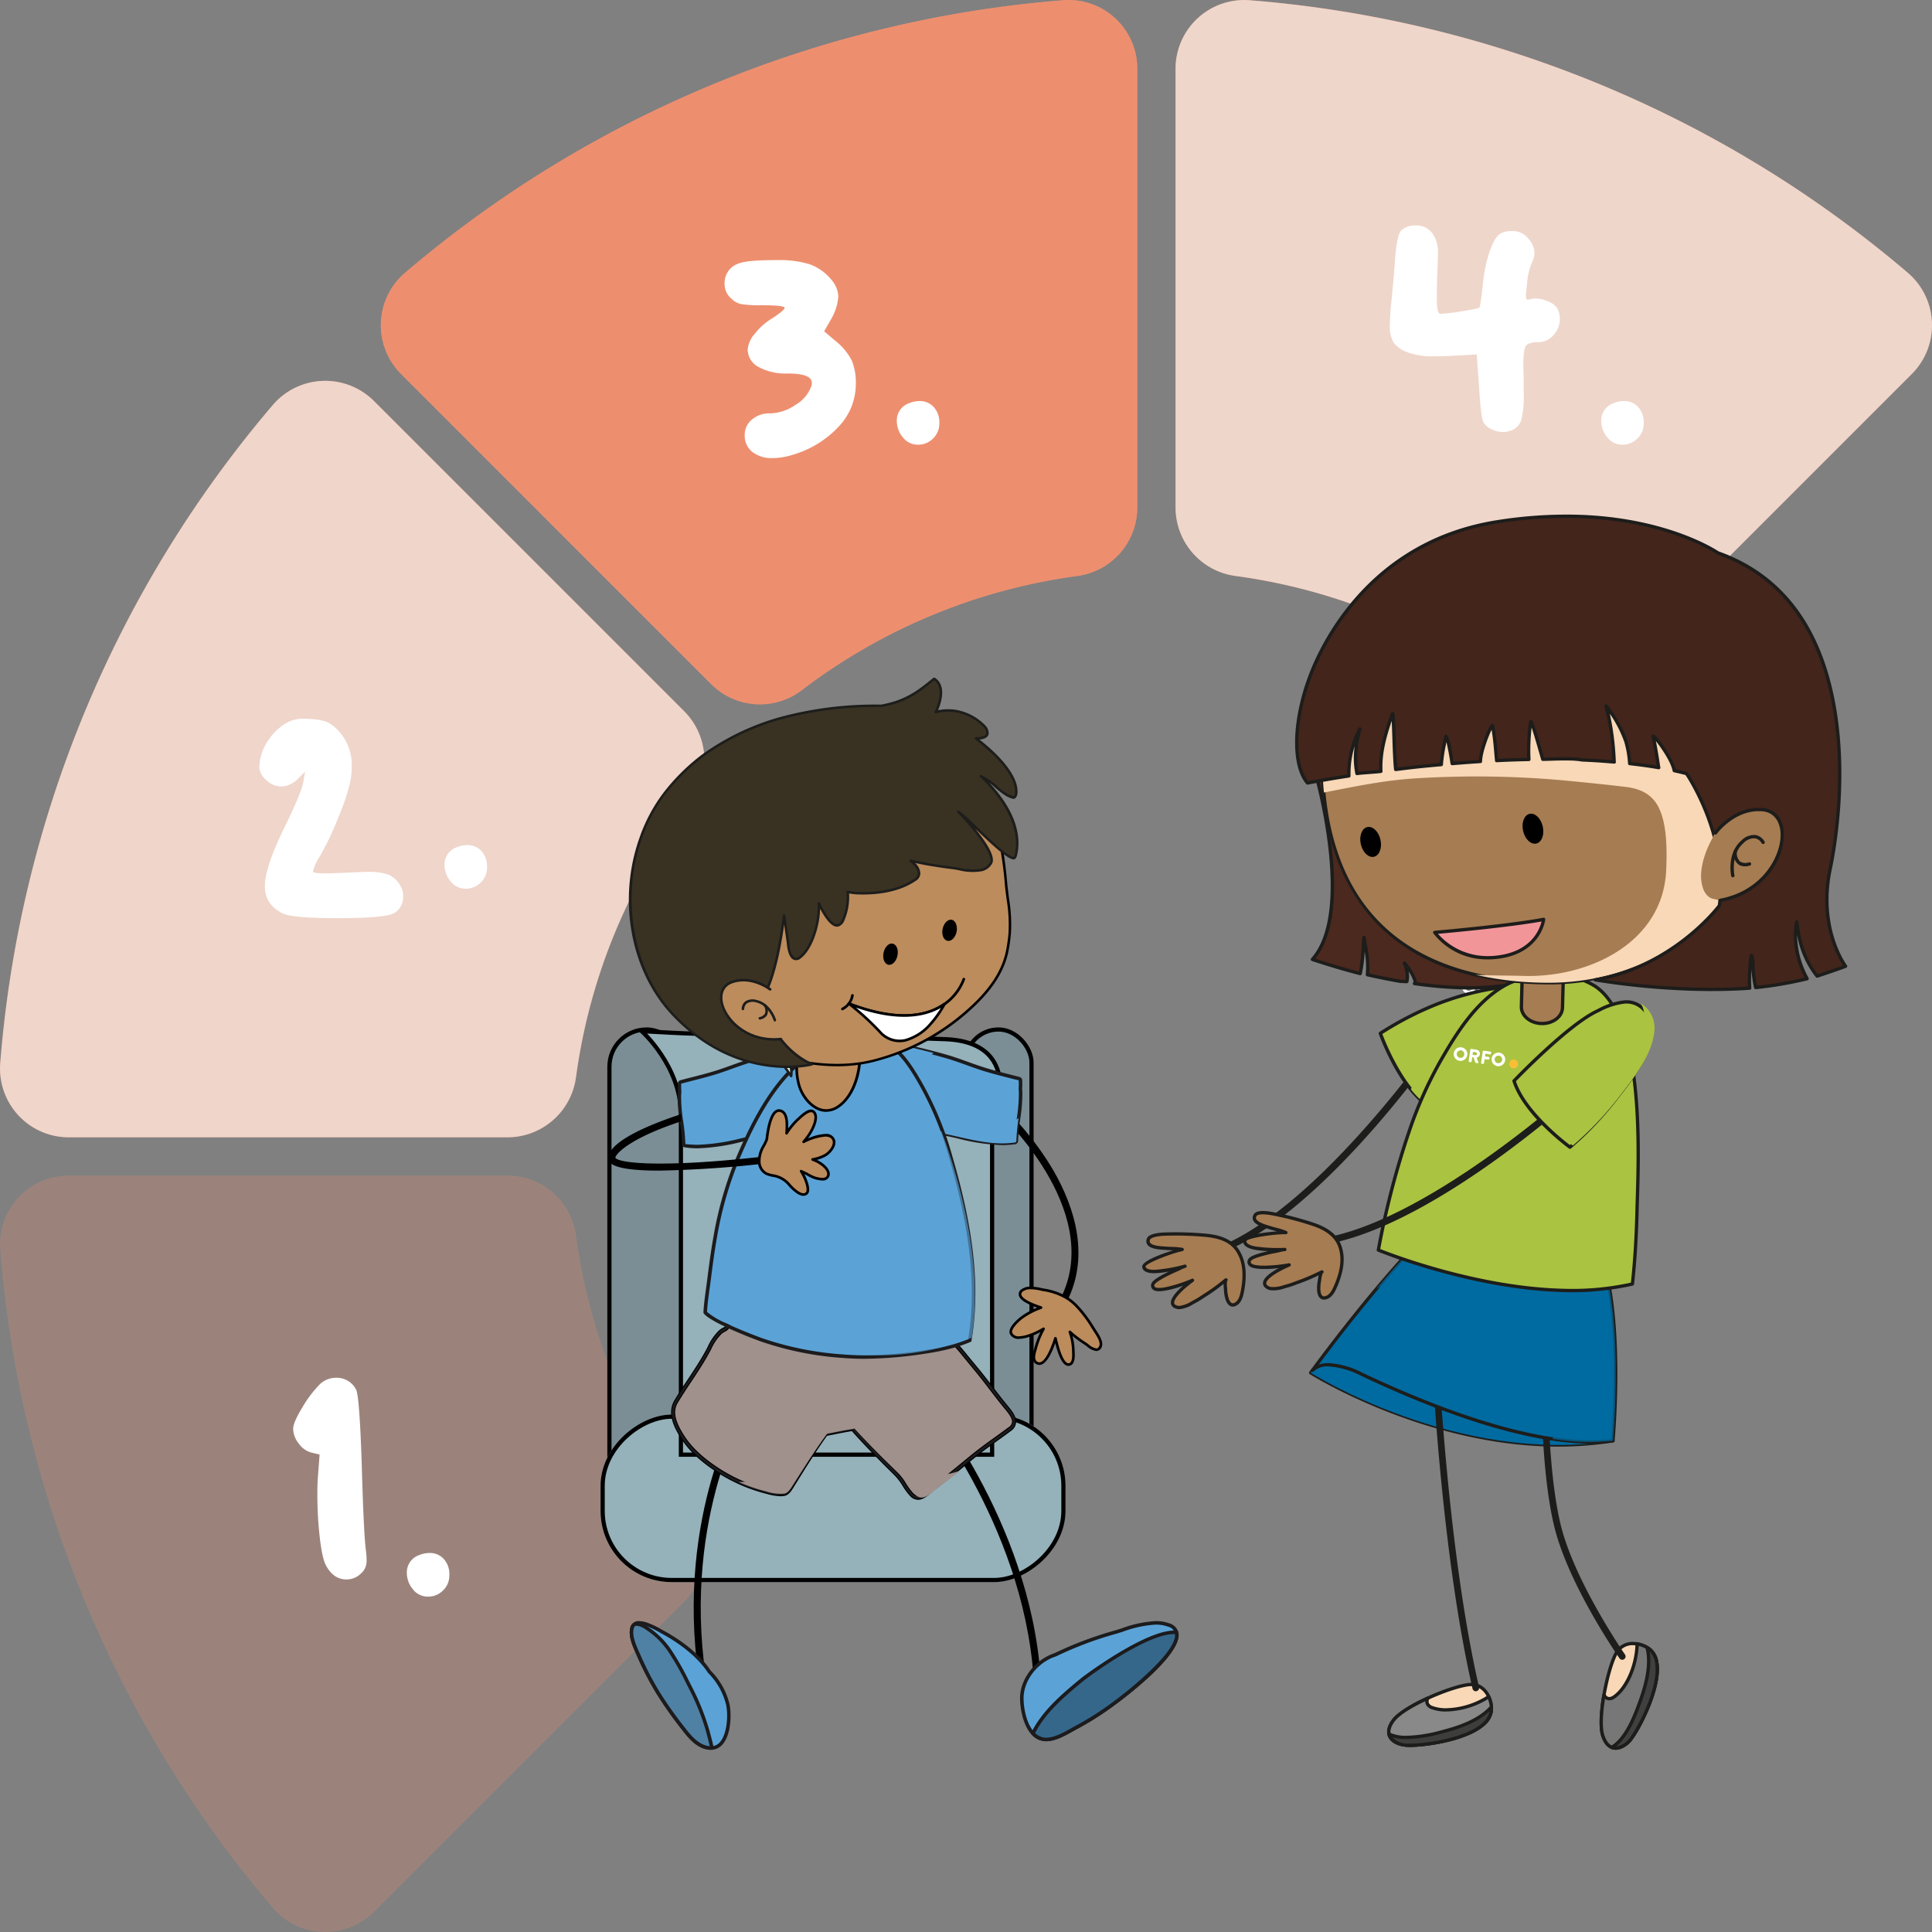 <?xml version="1.0" encoding="UTF-8"?>
<svg xmlns="http://www.w3.org/2000/svg" xmlns:xlink="http://www.w3.org/1999/xlink" width="461.229" height="461.229" viewBox="0 0 461.229 461.229">
  <rect x="0" y="0" width="461.229" height="461.229" fill="#808080" stroke="none"/>
  <defs>
    <clipPath id="clip-path">
      <rect id="Rechteck_3155" data-name="Rechteck 3155" width="168.326" height="294.883" fill="none"></rect>
    </clipPath>
    <clipPath id="clip-path-3">
      <rect id="Rechteck_3148" data-name="Rechteck 3148" width="72.167" height="19.134" fill="none"></rect>
    </clipPath>
    <clipPath id="clip-path-4">
      <rect id="Rechteck_3149" data-name="Rechteck 3149" width="57.164" height="47.449" fill="none"></rect>
    </clipPath>
    <clipPath id="clip-path-5">
      <rect id="Rechteck_3150" data-name="Rechteck 3150" width="30.056" height="28.381" fill="#aac341"></rect>
    </clipPath>
    <clipPath id="clip-path-6">
      <rect id="Rechteck_3151" data-name="Rechteck 3151" width="109.712" height="109.68" fill="none"></rect>
    </clipPath>
    <clipPath id="clip-path-7">
      <rect id="Rechteck_3152" data-name="Rechteck 3152" width="19.391" height="21.697" fill="none"></rect>
    </clipPath>
    <clipPath id="clip-path-8">
      <rect id="Rechteck_3153" data-name="Rechteck 3153" width="24.552" height="33.934" fill="#aac341"></rect>
    </clipPath>
    <clipPath id="clip-path-9">
      <rect id="Rechteck_3187" data-name="Rechteck 3187" width="58.559" height="14.98" fill="none"></rect>
    </clipPath>
    <clipPath id="clip-path-10">
      <rect id="Rechteck_3188" data-name="Rechteck 3188" width="52.889" height="20.548" fill="#a0918c"></rect>
    </clipPath>
    <clipPath id="clip-path-11">
      <rect id="Rechteck_3190" data-name="Rechteck 3190" width="50.691" height="25.351" fill="none"></rect>
    </clipPath>
  </defs>
  <g id="Gruppe_10210" data-name="Gruppe 10210" transform="translate(-140 -10689.001)">
    <g id="Gruppe_7836" data-name="Gruppe 7836" transform="translate(140 10689.002)">
      <g id="Gruppe_6775" data-name="Gruppe 6775" transform="translate(-563.925 -1552)">
        <path id="Pfad_5054" data-name="Pfad 5054" d="M137.512,257.118a139.133,139.133,0,0,1,27.248-65.693,16.454,16.454,0,0,0-1.413-21.621l-74.08-74.08A16.463,16.463,0,0,0,65.074,96.75,275.675,275.675,0,0,0,.052,253.875a16.407,16.407,0,0,0,16.4,17.633H121.2a16.506,16.506,0,0,0,16.308-14.39" transform="translate(563.926 1552)" fill="#ed8f70"></path>
        <path id="Pfad_5055" data-name="Pfad 5055" d="M191.425,164.76a139.123,139.123,0,0,1,65.693-27.248,16.506,16.506,0,0,0,14.39-16.308V16.448A16.408,16.408,0,0,0,253.875.051,275.687,275.687,0,0,0,96.749,65.073a16.464,16.464,0,0,0-1.025,24.193l74.08,74.08a16.453,16.453,0,0,0,21.621,1.414" transform="translate(563.926 1552)" fill="#ed8f70"></path>
        <path id="Pfad_5057" data-name="Pfad 5057" d="M280.64,16.448V121.2a16.506,16.506,0,0,0,14.39,16.308,139.133,139.133,0,0,1,65.693,27.248,16.453,16.453,0,0,0,21.62-1.413l74.08-74.08A16.464,16.464,0,0,0,455.4,65.074,275.681,275.681,0,0,0,298.272.052a16.407,16.407,0,0,0-17.632,16.4" transform="translate(563.926 1552)" fill="#ed8f70"></path>
        <path id="Pfad_5053" data-name="Pfad 5053" d="M164.76,360.722a139.123,139.123,0,0,1-27.248-65.693,16.506,16.506,0,0,0-16.308-14.39H16.449a16.408,16.408,0,0,0-16.4,17.633A275.683,275.683,0,0,0,65.074,455.4a16.462,16.462,0,0,0,24.192,1.026l74.08-74.08a16.453,16.453,0,0,0,1.414-21.621" transform="translate(563.926 1552)" fill="#ed8f70" opacity="0.255"></path>
        <path id="Pfad_6908" data-name="Pfad 6908" d="M191.425,164.76a139.123,139.123,0,0,1,65.693-27.248,16.506,16.506,0,0,0,14.39-16.308V16.448A16.408,16.408,0,0,0,253.875.051,275.687,275.687,0,0,0,96.749,65.073a16.464,16.464,0,0,0-1.025,24.193l74.08,74.08a16.453,16.453,0,0,0,21.621,1.414" transform="translate(563.926 1552)" fill="#ed8f70" opacity="0.701"></path>
        <path id="Pfad_6910" data-name="Pfad 6910" d="M280.64,16.448V121.2a16.506,16.506,0,0,0,14.39,16.308,139.133,139.133,0,0,1,65.693,27.248,16.453,16.453,0,0,0,21.62-1.413l74.08-74.08A16.464,16.464,0,0,0,455.4,65.074,275.681,275.681,0,0,0,298.272.052a16.407,16.407,0,0,0-17.632,16.4" transform="translate(563.926 1552)" fill="#f0f3f1" opacity="0.701"></path>
        <path id="Pfad_6913" data-name="Pfad 6913" d="M137.512,257.118a139.133,139.133,0,0,1,27.248-65.693,16.454,16.454,0,0,0-1.413-21.621l-74.08-74.08A16.463,16.463,0,0,0,65.074,96.75,275.675,275.675,0,0,0,.052,253.875a16.407,16.407,0,0,0,16.4,17.633H121.2a16.506,16.506,0,0,0,16.308-14.39" transform="translate(563.926 1552)" fill="#f0f3f1" opacity="0.7"></path>
        <path id="Pfad_6915" data-name="Pfad 6915" d="M11.125-55.269a8.087,8.087,0,0,1,4.183-1.157,16.681,16.681,0,0,1,1.958.089A12.611,12.611,0,0,1,21-55.67a9.114,9.114,0,0,1,2.67,2,11.79,11.79,0,0,1,3.293,8.722,17.706,17.706,0,0,1-.356,3.649,52.887,52.887,0,0,1-2.892,8.588A66.481,66.481,0,0,1,19.313-23.5a11.679,11.679,0,0,0-1.6,3.56q0,.445,3.2.445.8,0,5.073-.178,3.56-.178,4.539-.178a14.257,14.257,0,0,1,5.384.712,6.311,6.311,0,0,1,2.715,2.67,4.388,4.388,0,0,1,.623,2.4A4.463,4.463,0,0,1,37.2-10.057Q35.244-8.811,23.5-8.811q-10.858,0-13.083-1.157Q6.23-12.1,6.23-16.376q0-4.628,4.717-14.151Q15.13-39.16,15.4-41.3l.445-2.492-1.78,1.78a5.873,5.873,0,0,1-3.916,1.78,5.357,5.357,0,0,1-3.827-1.78,4.1,4.1,0,0,1-1.424-2.848q0-.356.178-1.78a12.58,12.58,0,0,1,2.091-4.806A13.128,13.128,0,0,1,11.125-55.269ZM51.976-25.721a6.933,6.933,0,0,1,2.581-.534,4.436,4.436,0,0,1,3.382,1.424A5.37,5.37,0,0,1,59.274-21a4.932,4.932,0,0,1-1.513,3.694,4.944,4.944,0,0,1-3.56,1.468,4.468,4.468,0,0,1-3.649-1.78,6.013,6.013,0,0,1-1.424-3.827A4.346,4.346,0,0,1,51.976-25.721Z" transform="translate(620.924 1780)" fill="#fff"></path>
        <path id="Pfad_6916" data-name="Pfad 6916" d="M8.1-59.007q2.047-.89,8.544-.89h.8a24.217,24.217,0,0,1,7.965,1.024,12.126,12.126,0,0,1,5.029,3.6,6.441,6.441,0,0,1,1.691,4.094,12.438,12.438,0,0,1-1.6,5.162L28.747-42.9l2.848,2.4a14.324,14.324,0,0,1,3.738,4.539,13.843,13.843,0,0,1,.979,5.7A14.763,14.763,0,0,1,32.263-20.2a24.268,24.268,0,0,1-10.992,6.764,16.277,16.277,0,0,1-4.806.8,7.507,7.507,0,0,1-4.851-1.468,4.913,4.913,0,0,1-1.825-4.05,4.636,4.636,0,0,1,1.736-3.694,6.324,6.324,0,0,1,4.227-1.468,11.067,11.067,0,0,0,6.185-2.047A8.511,8.511,0,0,0,25.721-29.9a2.315,2.315,0,0,0,.089-.712q0-2.225-5.785-2.225A13.37,13.37,0,0,1,13.083-34.4,4.75,4.75,0,0,1,10.5-38.626a6.647,6.647,0,0,1,1.736-3.738,14.734,14.734,0,0,1,4.138-3.649q2.937-1.958,2.937-2.492,0-.623-5.518-.623A28.681,28.681,0,0,1,8.989-49.4a4.44,4.44,0,0,1-2.314-1.246A4.556,4.556,0,0,1,4.984-54.29,4.855,4.855,0,0,1,8.1-59.007ZM48.95-25.721a6.933,6.933,0,0,1,2.581-.534,4.436,4.436,0,0,1,3.382,1.424A5.37,5.37,0,0,1,56.248-21a4.932,4.932,0,0,1-1.513,3.694,4.944,4.944,0,0,1-3.56,1.468,4.468,4.468,0,0,1-3.649-1.78A6.013,6.013,0,0,1,46.1-21.449,4.346,4.346,0,0,1,48.95-25.721Z" transform="translate(731.924 1674)" fill="#fff"></path>
        <path id="Pfad_6917" data-name="Pfad 6917" d="M7.743-67.195a4.887,4.887,0,0,1,3.115-.979,4.693,4.693,0,0,1,4.094,1.869,7.759,7.759,0,0,1,1.335,4.9q0,.623-.178,5.607-.089,2.4-.089,5.34,0,3.382.89,3.382a43.909,43.909,0,0,0,5.118-.623q3.96-.623,4.139-.89.267-.267.89-6.052a33.335,33.335,0,0,1,1.78-7.921q1.246-3.293,2.67-3.827a5.793,5.793,0,0,1,2.4-.445,4.6,4.6,0,0,1,4.005,1.869,5.267,5.267,0,0,1,1.424,3.382,6.141,6.141,0,0,1-.623,2.314,14.46,14.46,0,0,0-1.157,5.162,23.794,23.794,0,0,0-.267,2.759q0,.89.445.89a5.352,5.352,0,0,0,.89-.178,3.582,3.582,0,0,1,.979-.089,7.345,7.345,0,0,1,3.07.712,4.562,4.562,0,0,1,2.092,1.6,5.175,5.175,0,0,1,.623,2.492,5.7,5.7,0,0,1-1.513,3.916,4.726,4.726,0,0,1-3.649,1.691q-2.314,0-2.937.89T36.668-34.8q0,.445.044,1.691t.045,2.047v2.937a22.585,22.585,0,0,1-.623,6.542,4.027,4.027,0,0,1-2.67,2.448,5.04,5.04,0,0,1-1.6.267,6.375,6.375,0,0,1-2.8-.667,4.115,4.115,0,0,1-1.913-1.647q-.623-1.157-1.068-8.722l-.534-7.476-6.586.356q-1.424.089-3.738.089a16.844,16.844,0,0,1-5.963-.89A7.376,7.376,0,0,1,5.74-40.139,7.8,7.8,0,0,1,4.806-44.5q0-.89.178-3.738.178-1.6.578-5.919t.49-6.007Q6.5-66.394,7.743-67.195ZM58.117-25.721a6.933,6.933,0,0,1,2.581-.534,4.436,4.436,0,0,1,3.382,1.424A5.37,5.37,0,0,1,65.415-21,4.932,4.932,0,0,1,63.9-17.31a4.944,4.944,0,0,1-3.56,1.468,4.468,4.468,0,0,1-3.649-1.78,6.013,6.013,0,0,1-1.424-3.827A4.346,4.346,0,0,1,58.117-25.721Z" transform="translate(890.924 1674)" fill="#fff"></path>
        <path id="Pfad_6914" data-name="Pfad 6914" d="M11.481-66.661a5.669,5.669,0,0,1,3.738-1.424,5.185,5.185,0,0,1,4.806,2.848q.8,1.691,1.335,17.8.445,16.109.979,20.47a17.739,17.739,0,0,1,.178,2.67,3.892,3.892,0,0,1-1.335,2.937,4.919,4.919,0,0,1-3.471,1.424q-3.115,0-4.9-3.382-.89-1.6-1.468-6.631a89.094,89.094,0,0,1-.578-10.191q0-2.492.089-3.649l.445-5.963L9.434-50.2a5.335,5.335,0,0,1-3.07-2.136,5.8,5.8,0,0,1-1.379-3.56q0-1.513,2.225-5.162A27.943,27.943,0,0,1,11.481-66.661Zm23.5,40.94a6.933,6.933,0,0,1,2.581-.534,4.436,4.436,0,0,1,3.382,1.424A5.37,5.37,0,0,1,42.275-21a4.932,4.932,0,0,1-1.513,3.694,4.945,4.945,0,0,1-3.56,1.468,4.468,4.468,0,0,1-3.649-1.78,6.013,6.013,0,0,1-1.424-3.827A4.346,4.346,0,0,1,34.977-25.721Z" transform="translate(628.924 1949)" fill="#fff"></path>
      </g>
    </g>
    <g id="ORFO_Logo_Label" transform="translate(489.295 10922.789) rotate(8)">
      <circle id="Ellipse_2" data-name="Ellipse 2" cx="1.062" cy="1.062" r="1.062" transform="translate(13.443 1.128)" fill="#f9be37"></circle>
      <g id="Gruppe_4" data-name="Gruppe 4" transform="translate(0 0)">
        <path id="Pfad_3" data-name="Pfad 3" d="M1.622,0a1.626,1.626,0,0,1,0,3.252A1.612,1.612,0,0,1,0,1.631,1.619,1.619,0,0,1,1.622,0Zm0,2.53a.9.9,0,1,0-.9-.9A.905.905,0,0,0,1.622,2.53Z" transform="translate(0 0)" fill="#fff"></path>
        <path id="Pfad_4" data-name="Pfad 4" d="M154.11,2.056a.216.216,0,0,1,.216-.216h1.221a.982.982,0,0,1,.985.976.991.991,0,0,1-.668.908l.594,1.1a.12.12,0,0,1-.106.177h-.466a.216.216,0,0,1-.193-.119l-.561-1.119h-.312V4.786A.216.216,0,0,1,154.6,5h-.278a.216.216,0,0,1-.216-.216Zm1.378,1.135a.362.362,0,0,0,.343-.361.346.346,0,0,0-.343-.343h-.668v.7Z" transform="translate(-150.328 -1.795)" fill="#fff"></path>
        <path id="Pfad_5" data-name="Pfad 5" d="M276.336,1.84h1.61a.216.216,0,0,1,.216.216v.232a.216.216,0,0,1-.216.216h-1.121v.65h.9a.216.216,0,0,1,.216.216V3.6a.216.216,0,0,1-.216.216h-.9v.968a.216.216,0,0,1-.216.216h-.273a.216.216,0,0,1-.216-.216V2.056a.216.216,0,0,1,.216-.216Z" transform="translate(-269.344 -1.795)" fill="#fff"></path>
        <path id="Pfad_6" data-name="Pfad 6" d="M373.8,0a1.626,1.626,0,0,1,0,3.252,1.612,1.612,0,0,1-1.622-1.622A1.619,1.619,0,0,1,373.8,0Zm0,2.53a.9.9,0,1,0-.9-.9A.905.905,0,0,0,373.8,2.53Z" transform="translate(-363.047 0)" fill="#fff"></path>
      </g>
    </g>
    <g id="Gruppe_8143" data-name="Gruppe 8143" transform="translate(19392 5115.019)">
      <g id="Gruppe_8124" data-name="Gruppe 8124" transform="translate(-18979.326 5696.826)">
        <g id="Gruppe_8050" data-name="Gruppe 8050" clip-path="url(#clip-path)">
          <g id="Gruppe_8049" data-name="Gruppe 8049">
            <g id="Gruppe_8048" data-name="Gruppe 8048" clip-path="url(#clip-path)">
              <path id="Pfad_7205" data-name="Pfad 7205" d="M46,398.549a.832.832,0,0,0,.246-.044c24.237-8.63,51.485-47.316,52.634-48.96a.8.8,0,1,0-1.306-.91c-.279.4-28.106,39.913-51.862,48.371A.8.8,0,0,0,46,398.549" transform="translate(-28.758 -221.666)" fill="#1d1d1b"></path>
              <path id="Pfad_7206" data-name="Pfad 7206" d="M10.886,480.08a12.335,12.335,0,0,0-1.783.787c-.663.289-1.322.58-1.969.9a24.413,24.413,0,0,0-2.564,1.386c-.473.311-1.423.893-1.37,1.576.111,1.378,2.464.846,3.279.718a34.628,34.628,0,0,0,6.235-2.015c-2.836,2.075-6.059,5.142-4.253,6.214,1.431.851,3.333-.377,4.588-1.035a21.288,21.288,0,0,0,2.359-1.453c.073-.039.153-.082.217-.124a46.943,46.943,0,0,0,5.047-3.682c-.266.219-.095,1.868-.08,2.2a9.76,9.76,0,0,0,.3,2.088c.241.9.814,2.087,1.978,1.549,1.2-.547,1.544-2.047,1.766-3.219.6-3.2.685-6.632-1.092-9.5-1.7-2.729-4.735-3.5-7.768-3.787a78.706,78.706,0,0,0-9.343-.288c-1.02.024-3.889.172-4.258,1.232-.732,2.1,3.177,2.071,4.168,2.166,1.138.11,2.321.044,3.451.223.147.024.289.045.44.072-1.961.381-9.335,2.887-9.142,4.125.342,2.174,6.548.67,9.792-.137" transform="translate(-0.694 -300.632)" fill="#a67c52"></path>
              <path id="Pfad_7207" data-name="Pfad 7207" d="M7.566,489.293a1.365,1.365,0,0,1-.718-1.134c-.059-1.23,1.451-2.855,2.92-4.139a23.137,23.137,0,0,1-3.92,1.123l-.228.038a10.485,10.485,0,0,1-1.461.173c-1.6.042-2-.678-2.049-1.293-.069-.881.9-1.51,1.55-1.937a25.429,25.429,0,0,1,2.6-1.412c.045-.02.092-.043.138-.066a21.593,21.593,0,0,1-3.251.4c-1.925.052-2.983-.441-3.143-1.459-.217-1.394,4.529-3.111,7.393-4l-.319-.01c-.493-.018-.985-.033-1.468-.08-.106-.009-.246-.018-.41-.029-1.143-.069-3.27-.2-3.975-1.257a1.526,1.526,0,0,1-.121-1.405c.321-.923,1.856-1.427,4.625-1.5a79.179,79.179,0,0,1,9.39.289c2.771.263,6.193.956,8.069,3.973,1.543,2.487,1.916,5.686,1.145,9.78-.188.994-.538,2.841-1.99,3.508-1.123.518-2.09-.174-2.53-1.808a10.089,10.089,0,0,1-.314-2.175l-.015-.224c-.03-.418-.048-.76-.053-1.047a42.02,42.02,0,0,1-4.289,3.071c-.058.036-.126.074-.2.114a21.262,21.262,0,0,1-2.4,1.478l-.417.227a7.565,7.565,0,0,1-3.168,1.144,2.547,2.547,0,0,1-1.39-.342m12.75-6.921a.361.361,0,0,1-.031.53,5.234,5.234,0,0,0,0,1.688l.015.245a9.258,9.258,0,0,0,.288,2c.114.423.444,1.406,1.059,1.39a1.026,1.026,0,0,0,.37-.1c.994-.459,1.317-1.755,1.541-2.933.743-3.944.414-6.871-1.04-9.214-1.692-2.72-4.879-3.354-7.468-3.6a78.434,78.434,0,0,0-9.353-.284c-2.44.064-3.684.532-3.835.965a.735.735,0,0,0,.034.7c.485.727,2.5.851,3.359.9.176.011.325.02.437.032.468.044.943.059,1.418.075a16.555,16.555,0,0,1,2.06.153l.442.069a.4.4,0,0,1,.01.784c-2.5.486-8.652,2.853-8.825,3.673.111.7,1.331.814,2.336.788A37.709,37.709,0,0,0,10.092,479h0a.4.4,0,1,1,.192.773,5.543,5.543,0,0,0-1.1.464c-.212.108-.422.213-.623.3-.656.287-1.311.575-2.007.917a24.443,24.443,0,0,0-2.542,1.386c-.374.243-1.148.751-1.116,1.162.012.161.046.589,1.234.558a9.768,9.768,0,0,0,1.347-.16l.24-.041a34.887,34.887,0,0,0,6.152-1.991.4.4,0,0,1,.38.692c-2.85,2.081-4.661,4.07-4.613,5.061a.564.564,0,0,0,.326.489,1.745,1.745,0,0,0,.964.233,7.022,7.022,0,0,0,2.808-1.048l.427-.232a22,22,0,0,0,2.4-1.472c.052-.029.108-.058.158-.091a47.621,47.621,0,0,0,5-3.649.47.47,0,0,1,.282-.1.374.374,0,0,1,.305.129" transform="translate(0 -299.937)" fill="#1d1d1b"></path>
              <path id="Pfad_7208" data-name="Pfad 7208" d="M122.724,560.5c-7.678-3.637-10.665-1.927-11.656-.9-.145.2-.284.378-.431.58,0,0,34.859,22.152,72.167,16.238-19.879,3.149-49.989-11.14-60.08-15.919" transform="translate(-70.413 -355.311)" fill="#335290"></path>
              <path id="Pfad_7209" data-name="Pfad 7209" d="M166.683,577.093c-30.711-.813-56.7-17.107-56.956-17.273a.4.4,0,0,1-.108-.569l.432-.582a5.507,5.507,0,0,1,4.368-1.471,20.261,20.261,0,0,1,7.778,2.246c9.177,4.348,33.371,15.806,52.533,16.313a40.158,40.158,0,0,0,7.3-.425.024.024,0,0,0,.016,0,.392.392,0,0,1,.456.333.4.4,0,0,1-.331.454,84.82,84.82,0,0,1-15.487.977M110.52,559.371c3.249,1.967,27.669,16.172,56.185,16.926q2.061.055,4.1.012c-18.583-1.764-40.34-12.066-48.882-16.113a19.636,19.636,0,0,0-7.527-2.2,4.753,4.753,0,0,0-3.74,1.189Z" transform="translate(-69.717 -354.616)" fill="#1d1d1b"></path>
              <g id="Gruppe_8032" data-name="Gruppe 8032" transform="translate(40.224 202.975)" style="mix-blend-mode: multiply;isolation: isolate">
                <g id="Gruppe_8031" data-name="Gruppe 8031">
                  <g id="Gruppe_8030" data-name="Gruppe 8030" clip-path="url(#clip-path-3)">
                    <path id="Pfad_7210" data-name="Pfad 7210" d="M122.724,560.5c-7.678-3.637-10.665-1.927-11.656-.9-.145.2-.284.378-.431.58,0,0,34.859,22.152,72.167,16.238-19.879,3.149-49.989-11.14-60.08-15.919" transform="translate(-110.637 -558.286)" fill="#006ba1"></path>
                  </g>
                </g>
              </g>
              <path id="Pfad_7211" data-name="Pfad 7211" d="M186.407,773.49c0-.053-.008-.1-.012-.156-.281-2.8-2.236-5.4-5.3-5.1-4.195.417-15.363,5.067-17.993,8.445-2.875,3.693-.058,5.947,3.488,6.035,4.7.118,20.479-2.13,19.814-9.225" transform="translate(-103.05 -488.913)" fill="#f9d8b7"></path>
              <path id="Pfad_7212" data-name="Pfad 7212" d="M165.87,782.415c-2.284-.061-4.112-.965-4.77-2.36-.408-.863-.567-2.312.995-4.317,2.689-3.455,13.9-8.162,18.268-8.6,3.493-.34,5.456,2.7,5.731,5.457l.013.156a5.089,5.089,0,0,1-1.507,4.055c-3.949,4.231-14.839,5.706-18.714,5.607ZM181,767.912a4.807,4.807,0,0,0-.557.02c-4.139.413-15.184,5.037-17.72,8.294-1.038,1.335-1.351,2.539-.9,3.49.53,1.121,2.091,1.849,4.072,1.9l-.01.4.025-.4c3.769.1,14.336-1.309,18.112-5.355a4.325,4.325,0,0,0,1.3-3.436l.383-.192-.4.04c-.225-2.245-1.669-4.693-4.3-4.763" transform="translate(-102.353 -488.215)" fill="#1d1d1b"></path>
              <path id="Pfad_7213" data-name="Pfad 7213" d="M186.4,778.426a6.86,6.86,0,0,0-.618-2.215c-3.9,2.562-9.681,4-13.443,2.636-1.371-.5-1.523-1.355-1.1-2.277-3.541,1.61-6.852,3.556-8.133,5.2-2.875,3.693-.058,5.947,3.488,6.035,4.7.118,20.479-2.13,19.814-9.225,0-.053-.008-.1-.012-.156" transform="translate(-103.05 -494.005)" fill="#898989"></path>
              <path id="Pfad_7214" data-name="Pfad 7214" d="M165.87,787.511c-2.284-.061-4.112-.964-4.77-2.36-.408-.863-.567-2.313.995-4.317,1.19-1.527,4.208-3.466,8.281-5.319a.389.389,0,0,1,.448.08.4.4,0,0,1,.078.447,1.245,1.245,0,0,0-.112.995,1.558,1.558,0,0,0,.984.742,9.152,9.152,0,0,0,2.868.5,19.113,19.113,0,0,0,10.221-3.091.411.411,0,0,1,.326-.051.4.4,0,0,1,.252.215,7.208,7.208,0,0,1,.653,2.343l.013.156A5.089,5.089,0,0,1,184.6,781.9c-3.949,4.231-14.839,5.706-18.714,5.607Zm4.065-10.917c-3.566,1.691-6.173,3.394-7.213,4.728s-1.352,2.539-.9,3.49c.53,1.121,2.091,1.849,4.071,1.9l-.01.4.025-.4c3.769.1,14.336-1.309,18.112-5.355a4.325,4.325,0,0,0,1.3-3.436l.383-.192-.4.042a6.342,6.342,0,0,0-.4-1.668,19.954,19.954,0,0,1-10.28,2.965,9.906,9.906,0,0,1-3.118-.545,2.29,2.29,0,0,1-1.447-1.183,1.654,1.654,0,0,1-.119-.75" transform="translate(-102.353 -493.312)" fill="#1d1d1b"></path>
              <path id="Pfad_7215" data-name="Pfad 7215" d="M174.691,788.9c-3.265.828-8.962,2.235-12.586.541.364,1.648,2.332,2.6,4.607,2.657,4.678.117,20.351-2.115,19.817-9.144-2.87,3.276-7.891,4.944-11.837,5.947" transform="translate(-103.169 -498.296)" fill="#3e3e3e"></path>
              <path id="Pfad_7216" data-name="Pfad 7216" d="M165.992,791.8c-2.638-.07-4.59-1.236-4.971-2.968a.4.4,0,0,1,.556-.445,9.375,9.375,0,0,0,3.7.754,33.513,33.513,0,0,0,8.62-1.321c3.61-.918,8.743-2.52,11.637-5.824a.4.4,0,0,1,.7.232,5.124,5.124,0,0,1-1.561,4.013c-3.986,4.193-14.818,5.657-18.663,5.559h-.013m-3.817-2.331A4.935,4.935,0,0,0,166.014,791l-.011.4.023-.4c3.741.1,14.253-1.3,18.066-5.31a4.691,4.691,0,0,0,1.294-2.4c-3.1,2.949-7.869,4.425-11.292,5.295a34.162,34.162,0,0,1-8.839,1.347,11.444,11.444,0,0,1-3.081-.468" transform="translate(-102.473 -497.599)" fill="#1d1d1b"></path>
              <path id="Pfad_7217" data-name="Pfad 7217" d="M312.305,742.226c-.046-.025-.089-.052-.135-.078-2.471-1.346-5.724-1.2-7.2,1.5-2.023,3.7-4.485,15.545-3.181,19.622,1.427,4.459,4.879,3.4,6.951.526,2.747-3.811,9.8-18.11,3.562-21.565" transform="translate(-191.838 -471.797)" fill="#f9d8b7"></path>
              <path id="Pfad_7218" data-name="Pfad 7218" d="M304.112,765.987h0c-.88-.024-2.492-.48-3.392-3.293-1.334-4.171,1.108-16.087,3.211-19.932a4.865,4.865,0,0,1,4.566-2.531,7.072,7.072,0,0,1,3.173.876l.137.078a5.107,5.107,0,0,1,2.5,3.534c1.262,5.647-3.664,15.47-5.93,18.613-1.227,1.7-2.819,2.693-4.262,2.655m4.364-24.961a4.039,4.039,0,0,0-3.847,2.119c-2,3.648-4.409,15.375-3.151,19.308.562,1.762,1.481,2.708,2.655,2.738a4.829,4.829,0,0,0,3.594-2.324c2.206-3.061,7.008-12.577,5.8-17.976a4.33,4.33,0,0,0-2.106-3.01l-.1-.052a6.277,6.277,0,0,0-2.849-.8" transform="translate(-191.145 -471.104)" fill="#1d1d1b"></path>
              <path id="Pfad_7219" data-name="Pfad 7219" d="M312.172,742.312a6.893,6.893,0,0,0-2.177-.738c-.088,4.665-2.162,10.248-5.41,12.585-1.183.852-1.978.495-2.5-.377-.666,3.832-.928,7.663-.292,9.648,1.427,4.46,4.879,3.4,6.951.526,1.453-2.016,5.445-11.992,5.445-11.992s1.053-7.945-1.883-9.573l-.135-.078" transform="translate(-191.84 -471.961)" fill="#777"></path>
              <path id="Pfad_7220" data-name="Pfad 7220" d="M304.116,766.152h0c-.881-.024-2.492-.48-3.392-3.294-.589-1.841-.486-5.426.28-9.837a.394.394,0,0,1,.32-.321.4.4,0,0,1,.413.185c.49.818,1.081.868,1.927.259,2.9-2.085,5.15-7.358,5.243-12.268a.4.4,0,0,1,.143-.3.444.444,0,0,1,.318-.088,7.286,7.286,0,0,1,2.3.783s.138.078.138.078a5.1,5.1,0,0,1,2.5,3.533c1.262,5.647-3.664,15.47-5.929,18.613-1.227,1.7-2.819,2.694-4.263,2.656m-2.468-12.159c-.618,3.9-.681,7.016-.165,8.625.562,1.762,1.481,2.708,2.654,2.738a4.828,4.828,0,0,0,3.594-2.324c2.206-3.061,7.008-12.577,5.8-17.976a4.33,4.33,0,0,0-2.106-3.01l-.1-.052a6.458,6.458,0,0,0-1.641-.631c-.206,4.41-2.135,9.966-5.559,12.428a2.514,2.514,0,0,1-1.511.56,1.61,1.61,0,0,1-.969-.358" transform="translate(-191.149 -471.27)" fill="#1d1d1b"></path>
              <path id="Pfad_7221" data-name="Pfad 7221" d="M315.022,757.065c-1.157,3.166-3.209,8.659-6.654,10.7,1.567.632,3.462-.456,4.792-2.3,2.738-3.8,9.737-18,3.629-21.523,1.087,4.218-.37,9.3-1.768,13.129" transform="translate(-196.255 -473.464)" fill="#404040"></path>
              <path id="Pfad_7222" data-name="Pfad 7222" d="M308.534,767.642h0a2.871,2.871,0,0,1-1.01-.206.4.4,0,0,1-.054-.711c3.378-2,5.4-7.523,6.481-10.488,1.279-3.5,2.853-8.645,1.758-12.9a.4.4,0,0,1,.145-.416.394.394,0,0,1,.438-.025,5.125,5.125,0,0,1,2.436,3.553c1.212,5.661-3.692,15.426-5.94,18.545a5.5,5.5,0,0,1-4.254,2.645M316.7,744.2c.682,4.222-.786,8.991-2,12.312-1.032,2.824-2.883,7.891-6.007,10.339a4.952,4.952,0,0,0,3.448-2.316c2.19-3.033,6.97-12.5,5.809-17.913A4.688,4.688,0,0,0,316.7,744.2" transform="translate(-195.559 -472.769)" fill="#1d1d1b"></path>
              <path id="Pfad_7223" data-name="Pfad 7223" d="M281.385,631.747a.79.79,0,0,1-.632-.34c-.5-.716-12.267-17.72-15.611-31.593-3.335-13.824-3.06-35.742-3.057-35.963a.792.792,0,0,1,.807-.784.82.82,0,0,1,.785.807c0,.217-.275,21.938,3.011,35.567,3.275,13.586,15.25,30.885,15.37,31.055a.8.8,0,0,1-.2,1.109.784.784,0,0,1-.476.143" transform="translate(-166.796 -358.353)" fill="#1d1d1b"></path>
              <path id="Pfad_7224" data-name="Pfad 7224" d="M200.489,628.922a.8.8,0,0,1-.754-.617c-7.649-33.239-9.8-80.189-9.819-80.659a.8.8,0,0,1,.76-.83.817.817,0,0,1,.831.759c.02.47,2.164,47.274,9.78,80.372a.8.8,0,0,1-.6.955.767.767,0,0,1-.2.02" transform="translate(-120.868 -348.01)" fill="#1d1d1b"></path>
              <path id="Pfad_7225" data-name="Pfad 7225" d="M112.453,167.53s9.652,33.11-.686,44.721c0,0,5.719,1.93,11.419,3.387.7-2.537.795-9.472.928-8.545.4,2.761,1.148,5.913.788,8.807,2.474.569,5.194,1.123,8.049,1.606,0-.043,1.352.071,1.364.024a7.294,7.294,0,0,0-.554-4.312c-.319-.783,2.239,2.764,2.519,4.146a.757.757,0,0,1-.149.646c8.823,1.263,18.573,1.646,26.585-.59,0,0-31.315-58.675-50.263-49.891" transform="translate(-71.132 -106.051)" fill="#4b291e"></path>
              <path id="Pfad_7226" data-name="Pfad 7226" d="M146.619,218.7h0a98.339,98.339,0,0,1-11.242-.994.4.4,0,0,1-.253-.641.37.37,0,0,0,.071-.319,9.46,9.46,0,0,0-1.16-2.331,6.359,6.359,0,0,1-.027,2.509c-.087.33-.4.322-.614.316-.137,0-.318-.012-.5-.023-.221-.009-.447-.024-.55-.02a.377.377,0,0,1-.157.005c-2.657-.45-5.372-.991-8.072-1.611a.4.4,0,0,1-.306-.437,20.066,20.066,0,0,0-.265-5.464,33.017,33.017,0,0,1-.672,5.355.4.4,0,0,1-.481.28c-5.649-1.446-11.39-3.376-11.447-3.393a.406.406,0,0,1-.259-.277.4.4,0,0,1,.088-.365c10.074-11.315.7-44.018.6-44.347a.4.4,0,0,1,.215-.472,10.148,10.148,0,0,1,4.588-.929c8.019.212,18.236,8.874,30.37,25.746a255.323,255.323,0,0,1,15.824,25.249.4.4,0,0,1,.014.342.4.4,0,0,1-.259.229,53.212,53.212,0,0,1-15.505,1.592m-10.63-1.712c10.133,1.41,18.795,1.231,25.438-.518-2.7-4.947-27.641-49.667-45.273-50.134a9.434,9.434,0,0,0-3.923.719,124.537,124.537,0,0,1,3.454,17.737c1.455,12.634.133,21.568-3.929,26.57,1.529.5,5.973,1.935,10.442,3.094a52.389,52.389,0,0,0,.658-6.516c.123-2.039.123-2.039.546-2.027a.509.509,0,0,1,.407.426c.085.574.183,1.165.283,1.768a26.622,26.622,0,0,1,.547,6.787c2.552.581,5.117,1.087,7.626,1.515a1.362,1.362,0,0,1,.191,0c.128,0,.3.011.478.021.123,0,.247.01.356.016a7.189,7.189,0,0,0-.593-3.769.492.492,0,0,1,.016-.485.421.421,0,0,1,.346-.174c.618.016,2.723,3.626,2.915,4.577a1.257,1.257,0,0,1,.016.4" transform="translate(-70.434 -105.354)" fill="#1d1d1b"></path>
              <path id="Pfad_7227" data-name="Pfad 7227" d="M182.062,486.044l-45.285-7.554s-10.056,10.157-24.954,30.324c.991-1.028,3.978-2.738,11.656.9,10.09,4.779,40.111,18.441,60.08,15.92,0,0,2.223-23.824-1.5-39.588" transform="translate(-71.168 -304.526)" fill="#006ba1"></path>
              <path id="Pfad_7228" data-name="Pfad 7228" d="M176.326,525.626h0c-13.452-.356-32.025-5.975-53.712-16.248a19.5,19.5,0,0,0-7.46-2.169,4.754,4.754,0,0,0-3.74,1.189.4.4,0,0,1-.608-.514c14.746-19.959,24.891-30.267,24.992-30.37a.424.424,0,0,1,.348-.112l45.285,7.554a.4.4,0,0,1,.323.3c3.691,15.646,1.527,39.477,1.5,39.716a.4.4,0,0,1-.345.357,43.922,43.922,0,0,1-6.585.292m-61.154-19.212a20.256,20.256,0,0,1,7.778,2.246c21.589,10.227,40.052,15.818,53.394,16.172h0a43.322,43.322,0,0,0,6.145-.248c.242-2.87,1.894-24.349-1.456-38.884l-44.818-7.477c-1.245,1.283-10.454,10.925-23.577,28.524a7.316,7.316,0,0,1,2.531-.332" transform="translate(-70.47 -303.832)" fill="#1d1d1b"></path>
              <g id="Gruppe_8035" data-name="Gruppe 8035" transform="translate(55.886 173.964)" opacity="0.7" style="mix-blend-mode: multiply;isolation: isolate">
                <g id="Gruppe_8034" data-name="Gruppe 8034">
                  <g id="Gruppe_8033" data-name="Gruppe 8033" clip-path="url(#clip-path-4)">
                    <path id="Pfad_7229" data-name="Pfad 7229" d="M208.723,486.044l-45.285-7.554s-3.626,3.673-9.724,10.934a15.759,15.759,0,0,1,9.989-2.31c4.919.494,9.885,3.082,14.65,4.384,5.615,1.533,11.214,1.994,16.963,2.66s4.514,8.991,4.156,12.847a88.356,88.356,0,0,1-3.676,18.187,53.726,53.726,0,0,0,14.423.441s2.223-23.824-1.5-39.588" transform="translate(-153.715 -478.49)" fill="#006ba1"></path>
                  </g>
                </g>
              </g>
              <path id="Pfad_7230" data-name="Pfad 7230" d="M188,310.268a7.4,7.4,0,0,0-2.353-.056,67.029,67.029,0,0,0-15.472,3.932,78.722,78.722,0,0,0-13.8,7.095s4.476,12.591,11.384,17.286c0,0,16.409-8.457,21.606-14.29a18.244,18.244,0,0,0,3.958-5.682c1.518-4.084-1.538-7.594-5.319-8.285" transform="translate(-99.519 -197.385)" fill="#aac341"></path>
              <path id="Pfad_7231" data-name="Pfad 7231" d="M167.046,338.225a.412.412,0,0,1-.213-.068c-6.937-4.715-11.351-16.962-11.536-17.483a.4.4,0,0,1,.161-.469,79.369,79.369,0,0,1,13.875-7.13,67.575,67.575,0,0,1,15.561-3.957,7.9,7.9,0,0,1,2.478.06,7.608,7.608,0,0,1,5.251,3.584,6.031,6.031,0,0,1,.369,5.234,17.426,17.426,0,0,1-3.775,5.516l-.258.292c-5.187,5.821-21.049,14.03-21.722,14.376a.383.383,0,0,1-.192.045M156.158,320.7c.718,1.9,4.9,12.4,10.928,16.661,1.935-1.012,16.508-8.736,21.279-14.089l.26-.291a16.864,16.864,0,0,0,3.623-5.266,5.262,5.262,0,0,0-.316-4.564,6.816,6.816,0,0,0-4.7-3.194,7.044,7.044,0,0,0-2.227-.053,66.715,66.715,0,0,0-15.383,3.909,78.486,78.486,0,0,0-13.464,6.886" transform="translate(-98.821 -196.688)" fill="#1d1d1b"></path>
              <g id="Gruppe_8038" data-name="Gruppe 8038" transform="translate(64.142 112.758)" style="mix-blend-mode: multiply;isolation: isolate">
                <g id="Gruppe_8037" data-name="Gruppe 8037">
                  <g id="Gruppe_8036" data-name="Gruppe 8036" clip-path="url(#clip-path-5)">
                    <path id="Pfad_7232" data-name="Pfad 7232" d="M200.761,310.268a7.4,7.4,0,0,0-2.353-.056c-.072.011-.142.024-.214.035a49.825,49.825,0,0,0-15.888,14.425,78.867,78.867,0,0,0-5.884,9.919,19.53,19.53,0,0,0,4.094,3.933s16.409-8.457,21.606-14.29a18.243,18.243,0,0,0,3.958-5.682c1.518-4.084-1.538-7.594-5.319-8.285" transform="translate(-176.422 -310.143)" fill="#aac341"></path>
                  </g>
                </g>
              </g>
              <path id="Pfad_7233" data-name="Pfad 7233" d="M191.365,302.556a18.972,18.972,0,0,0-6.024,2.036c-6.835,3.831-11.478,11.19-15.282,17.8a97.5,97.5,0,0,0-7.626,17.041,203.29,203.29,0,0,0-7.364,28.358s34.552,14.308,60.653,8.1c.638-5.8.963-11.67,1.1-17.5.265-11.1,2.288-45.337-9.988-53.58a19.116,19.116,0,0,0-9.118-2.79,41.4,41.4,0,0,0-6.352.534" transform="translate(-98.691 -192.215)" fill="#aac341"></path>
              <path id="Pfad_7234" data-name="Pfad 7234" d="M198.295,377.124h-.005c-21.895-.579-43.85-9.571-44.071-9.661a.4.4,0,0,1-.238-.442,202.17,202.17,0,0,1,7.38-28.417,97.435,97.435,0,0,1,7.656-17.108c3.822-6.641,8.482-14.055,15.433-17.948a19.19,19.19,0,0,1,6.15-2.08,41.015,41.015,0,0,1,6.413-.542,19.352,19.352,0,0,1,9.348,2.86c11.576,7.772,10.642,38.2,10.242,51.188-.032,1.016-.059,1.932-.078,2.732-.154,6.435-.514,12.169-1.1,17.534a.393.393,0,0,1-.3.343,65.636,65.636,0,0,1-16.823,1.543m-43.471-10.277c2.7,1.075,23.131,8.942,43.488,9.481h0a65.238,65.238,0,0,0,16.346-1.455c.568-5.262.918-10.888,1.067-17.187.02-.8.047-1.718.079-2.737.395-12.861,1.32-42.977-9.891-50.5a18.517,18.517,0,0,0-8.888-2.723,39.9,39.9,0,0,0-6.292.53,18.393,18.393,0,0,0-5.9,1.99c-6.774,3.795-11.362,11.1-15.132,17.651a96.744,96.744,0,0,0-7.593,16.97,201.325,201.325,0,0,0-7.289,27.984" transform="translate(-97.994 -191.517)" fill="#1d1d1b"></path>
              <path id="Pfad_7235" data-name="Pfad 7235" d="M253.812,296.512c-2.709-.072-4.86-1.873-4.8-4.021l.363-13.741c.057-2.15,2.3-3.832,5.01-3.76s4.859,1.87,4.8,4.019l-.363,13.742c-.057,2.147-2.3,3.832-5.009,3.761" transform="translate(-158.476 -175.011)" fill="#a67c52"></path>
              <path id="Pfad_7236" data-name="Pfad 7236" d="M253.1,296.213c-2.925-.077-5.254-2.064-5.191-4.428l.363-13.742c.063-2.364,2.494-4.225,5.418-4.147s5.253,2.064,5.19,4.428l-.364,13.741c-.062,2.365-2.492,4.225-5.416,4.148m.569-21.522c-2.486-.066-4.55,1.447-4.6,3.373l-.364,13.741c-.051,1.927,1.931,3.547,4.417,3.612s4.548-1.447,4.6-3.373l.364-13.741c.051-1.926-1.929-3.546-4.415-3.612" transform="translate(-157.779 -174.314)" fill="#1d1d1b"></path>
              <path id="Pfad_7237" data-name="Pfad 7237" d="M227.934,62.044c-.8,30.282-25.99,53.743-56.28,53.376-41.019-.491-54.18-26-53.379-56.278a54.849,54.849,0,0,1,109.659,2.9" transform="translate(-75.252 -3.656)" fill="#a67c52"></path>
              <path id="Pfad_7238" data-name="Pfad 7238" d="M169.533,115.1c-18.76-.5-32.738-6.367-41.548-17.449-7.6-9.564-11.239-22.758-10.8-39.212a55.247,55.247,0,0,1,110.454,2.922,54.494,54.494,0,0,1-17.207,38.46,56.214,56.214,0,0,1-39.476,15.3c-.476-.007-.953-.013-1.42-.025M173.85,5.466a54.512,54.512,0,0,0-55.872,52.992c-1.191,45,27.39,55.2,51.577,55.845.464.013.937.019,1.409.025A55.417,55.417,0,0,0,209.884,99.24a53.7,53.7,0,0,0,16.957-37.9A54.513,54.513,0,0,0,173.85,5.466" transform="translate(-74.556 -2.96)" fill="#1d1d1b"></path>
              <g id="Gruppe_8041" data-name="Gruppe 8041" transform="translate(42.989 2.088)" style="mix-blend-mode: multiply;isolation: isolate">
                <g id="Gruppe_8040" data-name="Gruppe 8040">
                  <g id="Gruppe_8039" data-name="Gruppe 8039" clip-path="url(#clip-path-6)">
                    <path id="Pfad_7239" data-name="Pfad 7239" d="M174.557,5.764a54.849,54.849,0,0,0-56.28,53.379,87.686,87.686,0,0,0,.364,10.874c7.314-1.439,14.573-2.957,22.125-3.4a231.713,231.713,0,0,1,35.217.51c4.868.46,9.753.959,14.607,1.532,2.629.312,5.012,1.088,6.768,3.1,3.344,3.831,3.194,11.925,3,16.686-.7,17.416-18.433,25.83-34.107,25.347-3.331-.1-7.3-.059-11.394-.261a78.387,78.387,0,0,0,16.794,1.891c30.29.366,55.48-23.095,56.28-53.376a54.849,54.849,0,0,0-53.379-56.28" transform="translate(-118.243 -5.744)" fill="#f9d8b7"></path>
                  </g>
                </g>
              </g>
              <path id="Pfad_7240" data-name="Pfad 7240" d="M225.722,110.882c1.28-.432,5.55-1.847,6.8-2.36,0,0-6.719-8.747-3.684-23.2,3.141-14.954,8.39-63-26.8-75.474,0,0-18.369-12.825-52.661-7.429-41.959,6.6-53.806,52.311-45.316,62.354,0,0,3.751-.74,9.877-1.686a23.35,23.35,0,0,1,2.58-11.124c.438-.854-1.847,4.877-.649,10.545,1.271-.185,4.3-.328,5.712-.514-.263-4.675,1.174-9.261,2.748-13.713.342-.967.333,8.98.782,13.262,1.37-.169,4.413-.573,8.333-.933.831-.084,1.71-.156,2.56-.234a43.212,43.212,0,0,1,1.118-6.681c.192-.872,1.183,4.4,1.478,6.445,2.2-.186,4.448-.358,6.744-.5.031-2.9,2.757-9.234,2.9-8.5a82.822,82.822,0,0,1,.966,8.284c2.537-.127,5.113-.215,7.7-.266a54.871,54.871,0,0,1,.37-8.693h0c.013-.071.02-.141.034-.211.19-.931,2.093,6.063,2.92,8.866,2.034-.013,6.862-.335,9.375.154,2.581.1,5.133.276,7.655.493a56.665,56.665,0,0,0-1.939-13.291c-.273-.887,3.884,5.223,4.719,8.335a23.431,23.431,0,0,1,.925,5.33c2.35.268,4.672.575,6.915.97-.37-2.5-.772-5-1.305-7.47-.156-.729,4.434,4.981,5.037,8.193.989.216,1.966.446,2.925.695,0,0,10.274,14.882,7.844,31.52,0,0-10.586,14.378-29.612,17.725,0,0,18.41,3.27,36.852,1.979-.254-2.774.283-8.348.475-7.771a17.753,17.753,0,0,1,.381,3.91,29.456,29.456,0,0,0,.569,3.715,88.972,88.972,0,0,0,12.283-2.106A20.84,20.84,0,0,1,220.818,98c.163-.863.167,7.205,4.9,12.879" transform="translate(-64.589 -0.698)" fill="#43251b"></path>
              <path id="Pfad_7241" data-name="Pfad 7241" d="M195.806,113.7a180.336,180.336,0,0,1-23.781-2.232.4.4,0,0,1,0-.783c17.934-3.155,28.427-16.353,29.3-17.493,2.213-15.47-6.753-29.563-7.71-31.013-.908-.233-1.83-.449-2.763-.655a.4.4,0,0,1-.306-.314c-.408-2.174-2.73-5.544-4-7.121.428,2.155.761,4.285,1.039,6.146a.384.384,0,0,1,.042.188.4.4,0,0,1-.408.387h-.02a.41.41,0,0,1-.059-.006c-1.992-.352-4.182-.659-6.891-.966a.4.4,0,0,1-.353-.382,23.119,23.119,0,0,0-.911-5.239,29.22,29.22,0,0,0-3.436-6.668,64.249,64.249,0,0,1,1.428,11.374.405.405,0,0,1,.028.157.4.4,0,0,1-.409.387h-.043c-2.732-.236-5.229-.4-7.637-.494a18.689,18.689,0,0,0-2.877-.254c-1.57-.042-3.3.012-4.684.056-.7.022-1.326.041-1.8.044h-.012a.4.4,0,0,1-.372-.285c-.155-.522-.345-1.189-.556-1.924-.467-1.624-1.224-4.264-1.73-5.757a46.393,46.393,0,0,0-.261,7.565.4.4,0,0,1-.388.441c-2.628.052-5.212.14-7.687.265a.37.37,0,0,1-.416-.359c-.053-.563-.1-1.126-.152-1.688-.163-1.876-.331-3.807-.651-5.7-.781,1.582-2.248,5.474-2.27,7.571a.4.4,0,0,1-.373.392c-2.069.131-4.273.3-6.737.5a.407.407,0,0,1-.426-.338c-.205-1.419-.639-3.764-.969-5.18a36.593,36.593,0,0,0-.836,5.384.4.4,0,0,1-.361.371l-.94.084c-.545.05-1.091.1-1.618.151-3.375.31-6.056.646-7.66.848l-.663.084a.4.4,0,0,1-.445-.354c-.215-2.051-.324-5.316-.419-8.2-.04-1.187-.083-2.459-.131-3.426-1.308,3.853-2.42,7.909-2.188,12.013a.4.4,0,0,1-.345.416c-.7.092-1.794.176-2.854.254-1.089.081-2.216.167-2.853.258a.387.387,0,0,1-.445-.31,19.606,19.606,0,0,1-.152-6.633,22.214,22.214,0,0,0-.992,7.119.4.4,0,0,1-.337.405c-6.047.933-9.824,1.674-9.862,1.683a.4.4,0,0,1-.381-.135c-3.723-4.4-3.519-15.011.5-25.794,2.795-7.505,14.3-32.37,45.062-37.209a104.78,104.78,0,0,1,19-1.3c21.24.562,33.061,8.2,33.9,8.761,15.218,5.415,24.633,17.895,27.982,37.1,3.022,17.32.016,34.09-.977,38.818-2.958,14.086,3.544,22.788,3.61,22.874a.4.4,0,0,1,.068.344.4.4,0,0,1-.232.264c-1.066.441-4.3,1.525-6.034,2.107l-.786.262a.4.4,0,0,1-.433-.12,22.755,22.755,0,0,1-4.486-10.138A21.733,21.733,0,0,0,223,110.613a.4.4,0,0,1,.015.348.407.407,0,0,1-.269.227,89.628,89.628,0,0,1-12.338,2.115.407.407,0,0,1-.429-.307,29.66,29.66,0,0,1-.576-3.766c-.018-.193-.032-.386-.041-.581a31.77,31.77,0,0,0-.024,4.367.4.4,0,0,1-.093.3.416.416,0,0,1-.274.139c-4.1.286-8.53.368-13.17.246m-21.465-2.67a185.019,185.019,0,0,0,21.487,1.875c4.464.117,8.732.044,12.695-.217-.129-2.351.168-7.282.564-7.707a.466.466,0,0,1,.714.181,9.236,9.236,0,0,1,.338,2.717c.011.429.021.858.061,1.276a30.551,30.551,0,0,0,.484,3.321,89.09,89.09,0,0,0,11.383-1.938,20.95,20.95,0,0,1-2.32-13.3.488.488,0,0,1,.426-.388c.364.009.4.261.485.929.246,1.888.987,7.568,4.52,11.95l.525-.179c1.522-.51,4.195-1.407,5.524-1.906-1.28-1.95-6.125-10.409-3.462-23.091.986-4.693,3.97-21.337.973-38.517-3.3-18.918-12.556-31.2-27.511-36.5a.4.4,0,0,1-.1-.048C201.016,9.4,189.3,1.4,167.621.829A104.094,104.094,0,0,0,148.76,2.117c-30.33,4.772-41.683,29.3-44.438,36.7-3.866,10.381-4.173,20.523-.782,24.825.9-.172,4.293-.81,9.316-1.59a23.756,23.756,0,0,1,2.63-10.966.461.461,0,0,1,.418-.3.406.406,0,0,1,.31.161c.124.167.1.265-.027.734a22.185,22.185,0,0,0-.678,9.691c.663-.076,1.575-.145,2.532-.216.877-.067,1.78-.135,2.447-.207-.175-4.674,1.277-9.225,2.787-13.493a.525.525,0,0,1,.432-.33c.513.013.523.013.707,5.539.089,2.686.189,5.705.375,7.739l.257-.032c1.607-.2,4.3-.541,7.683-.85.526-.053,1.074-.1,1.624-.15l.6-.054a45.673,45.673,0,0,1,1.1-6.4.456.456,0,0,1,.457-.408c.525.014,1.113,2.2,1.749,6.511,2.18-.182,4.157-.328,6.023-.449.2-2.8,2.262-7.825,2.889-8.43a.635.635,0,0,1,.361-.153.448.448,0,0,1,.424.38,62.98,62.98,0,0,1,.821,6.64q.055.653.114,1.3c2.233-.108,4.55-.188,6.9-.239a58.561,58.561,0,0,1,.408-8.35s.019-.114.019-.117l.022-.128a.456.456,0,0,1,.455-.4c.44.012.588.016,2.681,7.317.174.6.333,1.161.47,1.63.417-.008.921-.024,1.479-.041,1.4-.044,3.135-.1,4.729-.056a18.473,18.473,0,0,1,2.946.264c2.227.083,4.588.232,7.152.447a53.847,53.847,0,0,0-1.892-12.737.585.585,0,0,1,.055-.441.426.426,0,0,1,.339-.162c.777.021,4.441,6.293,5.09,8.716a24.758,24.758,0,0,1,.925,5.077c2.332.27,4.279.54,6.057.841-.316-2.105-.706-4.519-1.22-6.9a.53.53,0,0,1,.087-.4.436.436,0,0,1,.333-.151c.8.02,4.64,5.507,5.34,8.32q1.363.3,2.69.644a.4.4,0,0,1,.229.159c.1.151,10.334,15.2,7.909,31.8a.391.391,0,0,1-.073.179c-.1.141-10.076,13.446-27.687,17.443" transform="translate(-63.91 0)" fill="#1d1d1b"></path>
              <path id="Pfad_7242" data-name="Pfad 7242" d="M371.508,215.36c15.651-2.847,18.788-21.008,10.095-21.666-6.831-.515-11.214,5.592-11.214,5.592s-4.863,7.427-2.991,13.076c0,0,.618,2.2,2.363,2.6Z" transform="translate(-233.551 -123.253)" fill="#f9d8b7"></path>
              <g id="Gruppe_8044" data-name="Gruppe 8044" transform="translate(133.419 70.41)" style="mix-blend-mode: multiply;isolation: isolate">
                <g id="Gruppe_8043" data-name="Gruppe 8043">
                  <g id="Gruppe_8042" data-name="Gruppe 8042" clip-path="url(#clip-path-7)">
                    <path id="Pfad_7243" data-name="Pfad 7243" d="M371.508,215.36c15.651-2.847,18.788-21.008,10.095-21.666-6.831-.515-11.214,5.592-11.214,5.592s-4.863,7.427-2.991,13.076c0,0,.618,2.2,2.363,2.6Z" transform="translate(-366.97 -193.663)" fill="#a67c52"></path>
                  </g>
                </g>
              </g>
              <path id="Pfad_7244" data-name="Pfad 7244" d="M376.788,215.059a.4.4,0,0,1-.06-.79c10.36-1.884,14.784-10.471,14.512-15.682-.16-3.058-1.8-5-4.377-5.194-6.523-.525-10.818,5.368-10.859,5.427a.4.4,0,0,1-.648-.464c.184-.257,4.609-6.288,11.567-5.757,3.019.23,4.929,2.452,5.111,5.947a15.083,15.083,0,0,1-3.546,9.785,18.9,18.9,0,0,1-11.619,6.722.473.473,0,0,1-.081.005" transform="translate(-238.84 -122.554)" fill="#1d1d1b"></path>
              <path id="Pfad_7245" data-name="Pfad 7245" d="M386.828,220.462a.4.4,0,0,1-.379-.318c-.044-.22-1.069-5.434,2.422-8.463a4.232,4.232,0,0,1,3.483-1.31,3.192,3.192,0,0,1,2.075,1.558.394.394,0,0,1-.168.535.4.4,0,0,1-.536-.165,2.41,2.41,0,0,0-1.525-1.147,3.5,3.5,0,0,0-2.806,1.13c-3.138,2.721-2.174,7.653-2.165,7.7a.4.4,0,0,1-.309.469.366.366,0,0,1-.092.009" transform="translate(-245.838 -133.857)" fill="#1d1d1b"></path>
              <path id="Pfad_7246" data-name="Pfad 7246" d="M390.936,224.152a2.628,2.628,0,0,1-1.5-.475,3.421,3.421,0,0,1-1.111-3.035.4.4,0,1,1,.8.021,2.709,2.709,0,0,0,.785,2.373,2.575,2.575,0,0,0,2.051.182.4.4,0,1,1,.26.753,4.006,4.006,0,0,1-1.277.181" transform="translate(-247.138 -140.177)" fill="#1d1d1b"></path>
              <path id="Pfad_7247" data-name="Pfad 7247" d="M148.017,208.148c.44,1.955-.252,3.78-1.551,4.071s-2.7-1.059-3.142-3.016.256-3.78,1.548-4.073,2.706,1.059,3.145,3.018" transform="translate(-91.133 -130.526)"></path>
              <path id="Pfad_7248" data-name="Pfad 7248" d="M254.6,199.46c.44,1.957-.252,3.781-1.549,4.073s-2.7-1.061-3.143-3.017.256-3.783,1.549-4.075,2.7,1.061,3.143,3.019" transform="translate(-158.969 -124.996)"></path>
              <path id="Pfad_7249" data-name="Pfad 7249" d="M192.1,268.924s17.09-1.465,26-3.112c0,0-.845,8.226-11.86,9.1a15.987,15.987,0,0,1-14.135-5.986" transform="translate(-122.262 -169.171)" fill="#f29599"></path>
              <path id="Pfad_7250" data-name="Pfad 7250" d="M203.6,274.662a16.112,16.112,0,0,1-12.521-6.209.4.4,0,0,1,.293-.621c.171-.016,17.174-1.483,25.957-3.107a.4.4,0,0,1,.468.431c-.009.087-1.007,8.566-12.225,9.458a19.114,19.114,0,0,1-1.973.05m-11.418-6.1a15.749,15.749,0,0,0,11.439,5.309,17.822,17.822,0,0,0,1.889-.049c8.934-.709,10.973-6.417,11.395-8.209-7.87,1.4-21.421,2.653-24.723,2.95" transform="translate(-121.565 -168.474)" fill="#1d1d1b"></path>
              <path id="Pfad_7251" data-name="Pfad 7251" d="M113.054,414.435a.836.836,0,0,0,.249.011C138.851,411.4,174,379.72,175.481,378.371a.8.8,0,1,0-1.071-1.177c-.36.326-36.254,32.69-61.294,35.672a.795.795,0,0,0-.061,1.57" transform="translate(-71.544 -239.927)" fill="#1d1d1b"></path>
              <path id="Pfad_7252" data-name="Pfad 7252" d="M76.922,467.187a12.357,12.357,0,0,0-1.913.372c-.71.135-1.418.272-2.12.44a24.4,24.4,0,0,0-2.807.783c-.531.2-1.586.556-1.685,1.233-.2,1.368,2.215,1.371,3.038,1.428a34.666,34.666,0,0,0,6.526-.583c-3.225,1.394-7.047,3.671-5.524,5.116,1.207,1.147,3.334.371,4.7.007a21.2,21.2,0,0,0,2.622-.894c.081-.022.168-.046.24-.073a46.994,46.994,0,0,0,5.738-2.471c-.308.154-.507,1.8-.566,2.128a9.767,9.767,0,0,0-.169,2.1c.036.929.332,2.215,1.586,1.949,1.287-.269,1.959-1.654,2.436-2.747,1.3-2.984,2.138-6.316,1.04-9.5-1.048-3.037-3.842-4.46-6.736-5.415a78.732,78.732,0,0,0-9.047-2.351c-1-.2-3.83-.695-4.425.258-1.178,1.882,2.638,2.724,3.584,3.035,1.085.359,2.253.558,3.316.983.137.056.272.108.413.168-2-.063-9.743.746-9.829,2-.148,2.2,6.237,2.1,9.579,2.036" transform="translate(-42.858 -291.741)" fill="#a67c52"></path>
              <path id="Pfad_7253" data-name="Pfad 7253" d="M71.469,475.566a1.365,1.365,0,0,1-.448-1.266c.215-1.212,2.048-2.463,3.764-3.389a23.081,23.081,0,0,1-4.071.227l-.23-.014a10.5,10.5,0,0,1-1.463-.155c-1.573-.314-1.8-1.1-1.712-1.715.128-.874,1.21-1.273,1.941-1.546a25.365,25.365,0,0,1,2.852-.8c.049-.009.1-.021.149-.034a21.511,21.511,0,0,1-3.258-.334c-1.889-.376-2.811-1.091-2.742-2.12.1-1.407,5.106-2.03,8.095-2.257l-.309-.08c-.477-.127-.953-.25-1.414-.4-.1-.033-.236-.072-.393-.12-1.1-.321-3.145-.919-3.6-2.107a1.526,1.526,0,0,1,.193-1.4c.518-.829,2.127-.98,4.842-.438a79.142,79.142,0,0,1,9.092,2.364c2.644.87,5.827,2.305,6.988,5.662.953,2.767.608,5.969-1.052,9.791-.4.928-1.155,2.651-2.718,2.979-1.21.256-2-.633-2.066-2.324a10.105,10.105,0,0,1,.176-2.19l.035-.222c.064-.414.121-.751.181-1.032a42,42,0,0,1-4.863,2.044c-.065.022-.14.045-.221.067a21.239,21.239,0,0,1-2.672.909l-.456.128a7.568,7.568,0,0,1-3.343.413,2.548,2.548,0,0,1-1.279-.642m13.967-3.923a.361.361,0,0,1-.148.51,5.248,5.248,0,0,0-.377,1.646l-.04.243a9.271,9.271,0,0,0-.163,2.018c.017.437.121,1.47.724,1.59a1.037,1.037,0,0,0,.382-.012c1.071-.228,1.673-1.42,2.153-2.519,1.6-3.681,1.927-6.608,1.029-9.215-1.047-3.027-4.015-4.352-6.485-5.165a78.422,78.422,0,0,0-9.058-2.35c-2.393-.478-3.71-.3-3.954.091a.734.734,0,0,0-.123.692c.312.817,2.249,1.384,3.075,1.625.169.05.313.091.42.128.446.146.906.267,1.366.387a16.571,16.571,0,0,1,1.974.606l.416.166a.4.4,0,0,1-.164.766c-2.546-.08-9.069.865-9.419,1.626-.048.708,1.117,1.089,2.1,1.286a37.661,37.661,0,0,0,7.066.327h0a.4.4,0,1,1,.015.8,5.546,5.546,0,0,0-1.172.21c-.23.059-.459.115-.674.154-.7.135-1.406.27-2.16.45a24.423,24.423,0,0,0-2.786.787c-.418.154-1.286.478-1.345.885-.024.16-.086.585,1.079.818a9.706,9.706,0,0,0,1.349.143l.243.014a34.9,34.9,0,0,0,6.44-.578.4.4,0,0,1,.217.759c-3.24,1.4-5.447,2.935-5.62,3.912a.565.565,0,0,0,.21.549,1.746,1.746,0,0,0,.889.441,7.023,7.023,0,0,0,2.97-.4l.468-.131a21.949,21.949,0,0,0,2.665-.9c.057-.017.118-.033.174-.053a47.655,47.655,0,0,0,5.687-2.45.468.468,0,0,1,.3-.039.374.374,0,0,1,.269.193" transform="translate(-42.162 -291.04)" fill="#1d1d1b"></path>
              <path id="Pfad_7254" data-name="Pfad 7254" d="M276.975,327.459c-.552,5.761-5.3,11.589-8.727,16a78.677,78.677,0,0,1-10.725,11.222s-10.8-7.866-13.341-15.822c0,0,12.764-13.334,19.833-16.662a18.246,18.246,0,0,1,6.574-2.181c4.115-.28,6.675,3.477,6.411,7.167-.008.094-.017.186-.025.28" transform="translate(-155.405 -203.656)" fill="#aac341"></path>
              <path id="Pfad_7255" data-name="Pfad 7255" d="M243.092,338.214a.4.4,0,0,1,.106-.332c.522-.546,12.9-13.425,19.953-16.746l.356-.168a17.414,17.414,0,0,1,6.357-2.049c3.854-.262,6.325,2.782,6.777,5.925a7.788,7.788,0,0,1,.061,1.668l-.022.242c-.54,5.629-4.833,11.137-8.28,15.564l-.533.684a79.3,79.3,0,0,1-10.779,11.28.4.4,0,0,1-.5.019c-.445-.324-10.936-8.033-13.483-16.023a.228.228,0,0,1-.015-.064m32.761-13.258c-.4-2.78-2.566-5.474-5.935-5.245a16.809,16.809,0,0,0-6.072,1.976l-.356.169c-6.493,3.055-18.031,14.838-19.552,16.4,2.373,7,11.255,13.981,12.87,15.208a78.413,78.413,0,0,0,10.431-10.955l.532-.686c3.386-4.346,7.6-9.752,8.113-15.1l.024-.273a6.976,6.976,0,0,0-.055-1.5" transform="translate(-154.709 -202.96)" fill="#1d1d1b"></path>
              <g id="Gruppe_8047" data-name="Gruppe 8047" transform="translate(97.759 116.713)" style="mix-blend-mode: multiply;isolation: isolate">
                <g id="Gruppe_8046" data-name="Gruppe 8046">
                  <g id="Gruppe_8045" data-name="Gruppe 8045" clip-path="url(#clip-path-8)">
                    <path id="Pfad_7256" data-name="Pfad 7256" d="M284.669,343.734c3.422-4.406,8.175-10.234,8.727-16,.008-.094.017-.186.025-.28a6.849,6.849,0,0,0-3.229-6.437c1.73,3.1.6,6.875-2.387,10.5-5.7,6.923-12.589,12.781-18.918,19.144a57.688,57.688,0,0,0,5.057,4.294,78.721,78.721,0,0,0,10.725-11.222" transform="translate(-268.887 -321.021)" fill="#aac341"></path>
                  </g>
                </g>
              </g>
            </g>
          </g>
        </g>
      </g>
      <g id="ORFO_Logo_Label-2" data-name="ORFO_Logo_Label" transform="translate(-18904.705 5823.789) rotate(8)">
        <circle id="Ellipse_2-2" data-name="Ellipse 2" cx="1.062" cy="1.062" r="1.062" transform="translate(13.443 1.128)" fill="#f9be37"></circle>
        <g id="Gruppe_4-2" data-name="Gruppe 4" transform="translate(0 0)">
          <path id="Pfad_3-2" data-name="Pfad 3" d="M1.622,0a1.626,1.626,0,0,1,0,3.252A1.612,1.612,0,0,1,0,1.631,1.619,1.619,0,0,1,1.622,0Zm0,2.53a.9.9,0,1,0-.9-.9A.905.905,0,0,0,1.622,2.53Z" transform="translate(0 0)" fill="#fff"></path>
          <path id="Pfad_4-2" data-name="Pfad 4" d="M154.11,2.056a.216.216,0,0,1,.216-.216h1.221a.982.982,0,0,1,.985.976.991.991,0,0,1-.668.908l.594,1.1a.12.12,0,0,1-.106.177h-.466a.216.216,0,0,1-.193-.119l-.561-1.119h-.312V4.786A.216.216,0,0,1,154.6,5h-.278a.216.216,0,0,1-.216-.216Zm1.378,1.135a.362.362,0,0,0,.343-.361.346.346,0,0,0-.343-.343h-.668v.7Z" transform="translate(-150.328 -1.795)" fill="#fff"></path>
          <path id="Pfad_5-2" data-name="Pfad 5" d="M276.336,1.84h1.61a.216.216,0,0,1,.216.216v.232a.216.216,0,0,1-.216.216h-1.121v.65h.9a.216.216,0,0,1,.216.216V3.6a.216.216,0,0,1-.216.216h-.9v.968a.216.216,0,0,1-.216.216h-.273a.216.216,0,0,1-.216-.216V2.056a.216.216,0,0,1,.216-.216Z" transform="translate(-269.344 -1.795)" fill="#fff"></path>
          <path id="Pfad_6-2" data-name="Pfad 6" d="M373.8,0a1.626,1.626,0,0,1,0,3.252,1.612,1.612,0,0,1-1.622-1.622A1.619,1.619,0,0,1,373.8,0Zm0,2.53a.9.9,0,1,0-.9-.9A.905.905,0,0,0,373.8,2.53Z" transform="translate(-363.047 0)" fill="#fff"></path>
        </g>
      </g>
      <g id="Rechteck_3182" data-name="Rechteck 3182" transform="translate(-19107.012 5819.252)" fill="#7b8e95" stroke="#000" stroke-width="1">
        <rect width="18.768" height="116.428" rx="9.384" stroke="none"></rect>
        <rect x="0.5" y="0.5" width="17.768" height="115.428" rx="8.884" fill="none"></rect>
      </g>
      <g id="Rechteck_3183" data-name="Rechteck 3183" transform="translate(-19022.012 5819.252)" fill="#7b8e95" stroke="#000" stroke-width="1">
        <rect width="16.768" height="116.428" rx="8.384" stroke="none"></rect>
        <rect x="0.5" y="0.5" width="15.768" height="115.428" rx="7.884" fill="none"></rect>
      </g>
      <g id="Rechteck_3184" data-name="Rechteck 3184" transform="translate(-18997.629 5911.681) rotate(90)" fill="#95b1ba" stroke="#000" stroke-width="1">
        <rect width="40" height="111" rx="17" stroke="none"></rect>
        <rect x="0.5" y="0.5" width="39" height="110" rx="16.5" fill="none"></rect>
      </g>
      <rect id="Rechteck_3185" data-name="Rechteck 3185" width="74" height="15" transform="translate(-19089.629 5920.68)" fill="#95b1ba" style="mix-blend-mode: multiply;isolation: isolate"></rect>
      <path id="Pfad_7402" data-name="Pfad 7402" d="M-17763,6258.494v-74.068s8.912-20.2-11.037-21.093c-14.605-.653-52.338-.844-65.334-1.531-4.363-.23-7.279-.387-7.279-.387s9.354,8.358,9.354,19.846v81.26h74.3Z" transform="translate(-1252.151 -341.262)" fill="#95b1ba" stroke="#000" stroke-width="1"></path>
      <path id="Pfad_7403" data-name="Pfad 7403" d="M-17836.6,6262.521h0Z" transform="translate(-1255.928 -341.087)" fill="#95b1ba" opacity="0.708" style="mix-blend-mode: multiply;isolation: isolate"></path>
      <g id="Gruppe_8142" data-name="Gruppe 8142" transform="translate(267 143.722)">
        <path id="Pfad_7419" data-name="Pfad 7419" d="M374.127,102.942l-1.46-.846c11.9-20.58-12.732-44.119-13.008-44.321l.432-.6v-.958c1.039,0,7.439,7.134,11.526,14.2,4.853,8.416,9.231,20.882,2.51,32.516" transform="translate(-19639.111 5639.318)"></path>
        <path id="Pfad_7420" data-name="Pfad 7420" d="M1.685,67.244H0C0,25.376,21.986.246,22.208,0l1.257,1.118c-.224.246-21.781,24.932-21.781,66.126" transform="matrix(0.978, -0.208, 0.208, 0.978, -19364.822, 5772.474)"></path>
        <path id="Pfad_7421" data-name="Pfad 7421" d="M361.295,350.731c-2.61-36.984-27.287-66.324-27.542-66.618l1.284-1.091c.252.3,25.286,30.065,27.934,67.593Z" transform="translate(-19633.561 5479.858)"></path>
        <path id="Pfad_7422" data-name="Pfad 7422" d="M24.292,465.345a16.566,16.566,0,0,0-4.421-7.85c-2.623-4.046-7.24-7.325-11.017-9.386A23.957,23.957,0,0,0,4.9,446.185c-1.15-.384-2.944-.729-3.427.742-.688,2.114.787,4.935,1.6,6.824a73.3,73.3,0,0,0,4.494,8.67,89.851,89.851,0,0,0,6.13,8.687c1.428,1.867,3.084,3.869,5.444,4.473,5.325,1.35,5.847-7.035,5.144-10.236" transform="translate(-19369.545 5371.846)" fill="#5ba3d7"></path>
        <path id="Pfad_7423" data-name="Pfad 7423" d="M19.363,475.252h0a4.729,4.729,0,0,1-1.2-.155c-2.444-.617-4.139-2.623-5.676-4.624a94.954,94.954,0,0,1-6.158-8.717,74.7,74.7,0,0,1-4.523-8.735c-.093-.211-.2-.444-.3-.686-.833-1.859-1.971-4.4-1.309-6.427a1.966,1.966,0,0,1,2.09-1.368,5.987,5.987,0,0,1,1.87.358,19.574,19.574,0,0,1,3.386,1.6l.63.345c2.89,1.583,8.181,4.913,11.172,9.528a16.849,16.849,0,0,1,4.482,8c.453,2.066.468,6.962-1.518,9.429a3.649,3.649,0,0,1-2.946,1.454M2.288,445.386c-.928,0-1.184.445-1.29.789-.565,1.7.5,4.085,1.275,5.819.11.241.213.479.308.7a73.507,73.507,0,0,0,4.478,8.636,91.294,91.294,0,0,0,6.1,8.636c1.443,1.885,3.035,3.766,5.209,4.318a4.194,4.194,0,0,0,1,.134,2.812,2.812,0,0,0,2.291-1.143c1.648-2.053,1.848-6.462,1.354-8.731a16.218,16.218,0,0,0-4.318-7.652c-2.944-4.516-8.1-7.764-10.916-9.3l-.639-.354a19.532,19.532,0,0,0-3.24-1.54,5.245,5.245,0,0,0-1.609-.306" transform="translate(-19368.666 5372.735)" fill="#1c1b1d"></path>
        <path id="Pfad_7424" data-name="Pfad 7424" d="M14.64,460.466a63.179,63.179,0,0,0-4.13-7.273,19.424,19.424,0,0,0-5.756-5.642c-.91-.565-2.78-1.575-3.278-.052-.688,2.113.787,4.935,1.6,6.824a73.3,73.3,0,0,0,4.494,8.67,89.806,89.806,0,0,0,6.13,8.687c1.428,1.868,3.084,3.869,5.444,4.473a4.256,4.256,0,0,0,1.32.125c.1-.009-.93-3.891-1.007-4.184a57.752,57.752,0,0,0-4.206-10.417c-.2-.4-.407-.8-.615-1.212" transform="translate(-19369.545 5371.272)" fill="#4f81a5"></path>
        <path id="Pfad_7425" data-name="Pfad 7425" d="M19.318,475.848a4.809,4.809,0,0,1-1.152-.151c-2.444-.617-4.139-2.623-5.676-4.624a95.009,95.009,0,0,1-6.158-8.718A74.628,74.628,0,0,1,1.81,453.62c-.093-.211-.2-.444-.3-.685-.833-1.859-1.971-4.4-1.309-6.428.434-1.337,1.788-1.484,3.9-.173a19.817,19.817,0,0,1,5.886,5.758,63.96,63.96,0,0,1,4.156,7.32l.613,1.216a57.206,57.206,0,0,1,4.236,10.491c1.169,4.227,1.057,4.387.951,4.533l-.1.155-.207.026a2.433,2.433,0,0,1-.308.013m-17.645-29.6a.641.641,0,0,0-.675.522c-.565,1.7.5,4.085,1.275,5.819.11.242.213.479.308.7a73.426,73.426,0,0,0,4.477,8.636,91.333,91.333,0,0,0,6.1,8.636c1.443,1.885,3.035,3.765,5.208,4.317A4.249,4.249,0,0,0,19.1,475c-.2-.953-.787-3.162-.922-3.662A56.652,56.652,0,0,0,14,461l-.612-1.208a64.3,64.3,0,0,0-4.1-7.234,19.13,19.13,0,0,0-5.627-5.521,4.336,4.336,0,0,0-1.982-.789" transform="translate(-19368.666 5372.137)" fill="#1c1b1d"></path>
        <path id="Pfad_7426" data-name="Pfad 7426" d="M445.687,453.841c-3.779-1.4-8.56.418-12.124,1.522-4.941,1.527-10.2,3.119-14.869,5.539-.287.1-.567.2-.846.323-4.044,1.665-7.315,5.845-7.234,10.253.071,3.667,1.6,10.1,6.3,9.662,2.407-.224,4.956-1.928,7.038-3.032a70.378,70.378,0,0,0,7.728-4.857c2.661-1.894,22.074-16.413,14.006-19.411" transform="translate(-19685.686 5364.364)" fill="#5ba3d7"></path>
        <path id="Pfad_7427" data-name="Pfad 7427" d="M415.586,480.694c-4.807,0-6.207-6.608-6.283-10.093-.08-4.348,3.067-8.839,7.493-10.659.179-.078.35-.134.526-.2l.328-.125a87.34,87.34,0,0,1,14.379-5.392l.518-.159c.36-.112.733-.233,1.115-.354a27.487,27.487,0,0,1,8.04-1.7,9.258,9.258,0,0,1,3.24.535,2.991,2.991,0,0,1,2.2,2.4c.753,5.676-15.418,17.263-16.109,17.75a70.294,70.294,0,0,1-7.768,4.888c-.408.207-.824.449-1.253.69-1.834,1.031-3.911,2.2-5.943,2.39-.164.013-.328.026-.483.026M441.7,452.855a26.711,26.711,0,0,0-7.777,1.661c-.39.121-.763.246-1.13.358l-.513.155A85.8,85.8,0,0,0,418,460.387l-.39.147c-.166.06-.33.116-.491.181-4.116,1.7-7.048,5.849-6.967,9.87.071,3.852,1.676,9.645,5.841,9.253,1.85-.177,3.848-1.3,5.61-2.291.44-.246.863-.483,1.275-.7a69.547,69.547,0,0,0,7.672-4.827c4.581-3.257,16.329-12.66,15.76-16.948a2.178,2.178,0,0,0-1.656-1.726,8.507,8.507,0,0,0-2.946-.487" transform="translate(-19684.791 5365.255)" fill="#1c1b1d"></path>
        <path id="Pfad_7428" data-name="Pfad 7428" d="M430.44,471.782c-4.307,3.537-9.026,7.57-11.545,12.66a4.223,4.223,0,0,0,3.636,1.436c2.407-.224,4.956-1.928,7.037-3.032a70.354,70.354,0,0,0,7.728-4.857c2.3-1.644,17.159-12.746,15.867-17.638-6.229-.69-20.526,9.619-22.724,11.431" transform="translate(-19691.299 5359.626)" fill="#35678b"></path>
        <path id="Pfad_7429" data-name="Pfad 7429" d="M421.019,485.442a4.655,4.655,0,0,1-3.5-1.6l-.2-.207.129-.263c2.474-5.012,6.93-8.916,11.651-12.8,1.92-1.566,16.571-12.225,23.041-11.521l.283.03.076.281c1.473,5.556-15.311,17.582-16.027,18.086a70.266,70.266,0,0,1-7.768,4.887c-.408.207-.824.449-1.253.69-1.833,1.031-3.91,2.2-5.942,2.39-.164.013-.328.025-.483.025m-2.689-1.962a3.763,3.763,0,0,0,3.093,1.1c1.85-.177,3.848-1.3,5.61-2.291.44-.246.863-.483,1.275-.7a69.551,69.551,0,0,0,7.672-4.827c4.32-3.071,16.249-12.617,15.753-16.9-.086,0-.179,0-.274,0-6.488,0-20.008,9.878-21.824,11.371-4.566,3.753-8.873,7.51-11.3,12.255" transform="translate(-19690.229 5360.507)" fill="#1c1b1d"></path>
        <path id="Pfad_7430" data-name="Pfad 7430" d="M175.42,223.225c-2.35-2.877-4.523-5.935-6.9-8.786-1.22-1.458-2.413-2.95-3.635-4.417-1.558-1.873-3.612-3.783-4.1-6.449a.369.369,0,0,0-.686-.164,4.487,4.487,0,0,0-1.2.9,8.656,8.656,0,0,1-3.135,1.462,20.155,20.155,0,0,1-7.965.936c-4.62-.242-9.2-1.7-13.713-2.748-4.543-1.048-9.115-1.579-13.7-2.342-2-.332-3.988-.707-5.956-1.195a6.381,6.381,0,0,0-3.6-.151.356.356,0,0,0-.625.224,26.351,26.351,0,0,1-.505,3.192c-.32,1.169-1.272,1.333-2.016,1.906-1.356,1.065-2.321,3.231-3.176,4.788-2.265,4.154-5.056,7.846-7.467,11.879-1.631,2.726-.1,5.793,1.384,8.191a27.824,27.824,0,0,0,8.99,8.446,38.8,38.8,0,0,0,11.12,4.805,10.476,10.476,0,0,0,4.255.531c.93-.173,1.527-1.277,2.032-2.083,2.564-4.107,5.133-8.351,7.948-12.234,1.669-.293,3.339-.681,4.987-.958.452-.069.907-.164,1.356-.246,2.091,2.368,4.255,4.624,6.449,6.867,1.36,1.38,2.734,2.73,4.106,4.115s2.114,3.269,3.431,4.659c2.056,2.161,3.93-.488,5.834-1.881,3.187-2.342,6.165-4.921,9.25-7.415,2.736-2.2,5.632-4.146,8.438-6.229,2.276-1.708.195-3.912-1.191-5.607" transform="translate(-19454.574 5542.193)" fill="#a0918c"></path>
        <path id="Pfad_7431" data-name="Pfad 7431" d="M153.882,244.747h0a2.574,2.574,0,0,1-1.882-.936,14.539,14.539,0,0,1-1.7-2.312,13.807,13.807,0,0,0-1.744-2.338c-.489-.5-.987-.988-1.489-1.488-.879-.871-1.753-1.738-2.62-2.631-2.038-2.075-4.216-4.326-6.333-6.72l-.138.022c-.35.069-.7.134-1.053.19-.867.151-1.736.319-2.613.5-.743.147-1.491.3-2.238.436-2.411,3.343-4.673,6.979-6.862,10.49l-1.128,1.812c-.507.828-1.133,1.85-2.135,2.045a5.873,5.873,0,0,1-.9.073,13.612,13.612,0,0,1-3.259-.552l-.234-.061a39.392,39.392,0,0,1-11.234-4.844c-4.286-2.731-7.181-5.453-9.122-8.58-1.562-2.506-3.128-5.767-1.388-8.666,1.024-1.721,2.141-3.408,3.218-5.03,1.453-2.191,2.957-4.46,4.255-6.837.144-.268.292-.557.448-.85a12.679,12.679,0,0,1,2.828-4.067,7.75,7.75,0,0,1,.7-.453,1.991,1.991,0,0,0,1.174-1.23,15.266,15.266,0,0,0,.371-2.2c.035-.315.073-.63.112-.94a.716.716,0,0,1,1.056-.608,7.38,7.38,0,0,1,3.619.194c1.725.427,3.553.8,5.949,1.186,1.381.237,2.759.44,4.137.647,3.152.479,6.4.97,9.6,1.713,1.112.25,2.227.539,3.346.815a53.823,53.823,0,0,0,10.325,1.915c.545.026,1.085.039,1.635.039a18.093,18.093,0,0,0,6.214-.953c.219-.082.448-.16.678-.233a6.065,6.065,0,0,0,2.338-1.156,4.759,4.759,0,0,1,1.214-.919.707.707,0,0,1,.541-.267.775.775,0,0,1,.734.69c.386,2.084,1.794,3.7,3.165,5.254.292.341.579.668.847.992.607.72,1.2,1.449,1.789,2.17.616.75,1.232,1.492,1.852,2.243,1.281,1.536,2.515,3.149,3.72,4.71,1.032,1.355,2.1,2.752,3.186,4.077l.29.349c1,1.217,2.152,2.6,2,4.029a2.63,2.63,0,0,1-1.167,1.859c-1.028.768-2.066,1.518-3.109,2.26-1.768,1.268-3.6,2.575-5.321,3.973-.929.746-1.839,1.5-2.752,2.247-2.107,1.739-4.286,3.533-6.528,5.176a13.79,13.79,0,0,0-1.148.945c-1.03.893-2.1,1.82-3.253,1.82m-15.522-17.328.135.155c2.152,2.437,4.364,4.723,6.438,6.841.865.889,1.74,1.747,2.613,2.623.508.5,1,.988,1.5,1.488A14.22,14.22,0,0,1,150.889,241a14.113,14.113,0,0,0,1.6,2.192,1.913,1.913,0,0,0,1.39.707c.914,0,1.88-.837,2.813-1.648.388-.337.792-.686,1.195-.983,2.229-1.626,4.394-3.421,6.5-5.151.917-.75,1.83-1.505,2.755-2.251,1.744-1.4,3.583-2.726,5.357-4,1.036-.742,2.072-1.483,3.094-2.247a1.829,1.829,0,0,0,.843-1.251c.108-1.031-.955-2.321-1.81-3.356l-.29-.349c-1.1-1.337-2.171-2.739-3.206-4.089-1.195-1.561-2.433-3.171-3.7-4.7-.62-.738-1.238-1.492-1.854-2.248q-.888-1.08-1.781-2.165c-.266-.315-.551-.647-.835-.962-1.379-1.583-2.942-3.364-3.37-5.694l-.056.126-.139.013a4.141,4.141,0,0,0-1.113.833,6.689,6.689,0,0,1-2.607,1.324c-.221.069-.44.142-.652.22a18.544,18.544,0,0,1-6.437.992c-.556,0-1.114-.013-1.665-.034a54.7,54.7,0,0,1-10.453-1.937c-1.116-.28-2.225-.561-3.334-.815-3.167-.733-6.409-1.221-9.543-1.7-1.386-.216-2.768-.423-4.156-.651-2.4-.4-4.256-.768-5.988-1.2a6.559,6.559,0,0,0-3.424-.151l-.206.073-.152-.172c-.062.289-.1.6-.134.9a15.7,15.7,0,0,1-.4,2.333,2.726,2.726,0,0,1-1.54,1.73,6.059,6.059,0,0,0-.622.4,12.146,12.146,0,0,0-2.613,3.813c-.157.294-.307.587-.459.858-1.317,2.411-2.83,4.693-4.293,6.9-1.071,1.613-2.174,3.287-3.2,4.987-1.474,2.458-.129,5.279,1.384,7.712,1.879,3.015,4.7,5.668,8.876,8.325a38.651,38.651,0,0,0,11.043,4.762l.234.056a12.847,12.847,0,0,0,3.1.539,4.408,4.408,0,0,0,.783-.069c.7-.134,1.206-.967,1.661-1.7l1.131-1.816c2.22-3.563,4.518-7.264,6.981-10.659l.088-.12.141-.031c.79-.138,1.573-.3,2.358-.453.879-.181,1.761-.354,2.635-.5.344-.056.7-.125,1.038-.185Z" transform="translate(-19453.707 5543.445)" fill="#1c1b1d" stroke="#000" stroke-width="0.25"></path>
        <g id="Gruppe_8128" data-name="Gruppe 8128" transform="translate(-19346.43 5742.664)" style="mix-blend-mode: multiply;isolation: isolate">
          <g id="Gruppe_8127" data-name="Gruppe 8127">
            <g id="Gruppe_8126" data-name="Gruppe 8126" clip-path="url(#clip-path-9)">
              <path id="Pfad_7432" data-name="Pfad 7432" d="M137.068,206.873c3.675.7,6.788,3.17,10.093,5.085,8.864,5.133,19.259,2.7,28.594,1.01,3.751-.681,7.575-1.583,11.374-.967a11.567,11.567,0,0,1,4.47,1.989c-1.041-1.32-2.067-2.653-3.106-3.969-1.482-1.872-3.435-3.783-3.9-6.449a.348.348,0,0,0-.653-.164,4.287,4.287,0,0,0-1.145.9,8.05,8.05,0,0,1-2.982,1.462,18.284,18.284,0,0,1-7.574.937c-4.394-.242-8.745-1.7-13.041-2.748-4.321-1.048-8.668-1.578-13.03-2.342-1.9-.332-3.792-.707-5.664-1.195a5.782,5.782,0,0,0-3.426-.151.336.336,0,0,0-.594.225,27.661,27.661,0,0,1-.48,3.192c-.3,1.169-1.209,1.333-1.917,1.907a5.969,5.969,0,0,0-1.044,1.2,12.383,12.383,0,0,1,4.027.078" transform="translate(-133.041 -200.067)" fill="#a0918c"></path>
            </g>
          </g>
        </g>
        <g id="Gruppe_8131" data-name="Gruppe 8131" transform="translate(-19342.648 5767.224)" style="mix-blend-mode: multiply;isolation: isolate">
          <g id="Gruppe_8130" data-name="Gruppe 8130">
            <g id="Gruppe_8129" data-name="Gruppe 8129" clip-path="url(#clip-path-10)">
              <path id="Pfad_7433" data-name="Pfad 7433" d="M196.362,290.665A21.877,21.877,0,0,1,186.5,283.2c-1.324-1.864-2.369-4.249-4.056-5.724-2.241-1.967-4.874-.746-7.381-.552-3.377.263-4.93,1.868-7.03,4.676-1.566,2.1-3.083,4.244-4.711,6.272-2.455,3.08-5,5.077-8.783,5.293-.457.026-.937.038-1.434.047a40.143,40.143,0,0,0,6.515,2.239,11.015,11.015,0,0,0,4.367.531c.954-.172,1.567-1.277,2.085-2.083,2.632-4.107,5.268-8.351,8.157-12.234,1.713-.293,3.427-.681,5.118-.958.464-.069.931-.164,1.392-.246,2.146,2.368,4.367,4.624,6.619,6.867,1.4,1.38,2.806,2.73,4.214,4.115s2.169,3.269,3.521,4.659c2.11,2.161,4.033-.488,5.987-1.881,1.683-1.2,3.3-2.467,4.914-3.748a13.624,13.624,0,0,1-9.631.19" transform="translate(-153.104 -276.374)" fill="#a0918c"></path>
            </g>
          </g>
        </g>
        <path id="Pfad_7434" data-name="Pfad 7434" d="M165.189,5.057c-.032,0-.076.013-.112.013-4.691-1.428-9.653-1.993-14.4-.643a33.127,33.127,0,0,0-3.7,1.328c-3.354.785-6.714,1.579-10.029,2.537-2.769.8-5.426,1.889-8.163,2.791-3.009.992-6.112,1.691-9.171,2.515a.407.407,0,0,0-.263.332,19.359,19.359,0,0,0,.017,2.23,4.8,4.8,0,0,0-.06.664c-.106,3.874.94,7.743,1.015,11.608a.426.426,0,0,0,.36.367c4.693.686,9.369-.418,13.922-1.454,3.31-.755,6.658-1.346,9.871-2.363a8.546,8.546,0,0,0,2.17-.052,42.193,42.193,0,0,0,8.414-2.178A111.1,111.1,0,0,0,167.068,18.2a.619.619,0,0,0,.088.017c1.133.3,2.23.66,3.322,1.035-1.859-4.693-3.658-9.417-5.288-14.2" transform="translate(-19476.111 5674.964)" fill="#5ba3d7"></path>
        <path id="Pfad_7435" data-name="Pfad 7435" d="M122.819,28.57a21.185,21.185,0,0,1-3.1-.224.843.843,0,0,1-.718-.777,45.994,45.994,0,0,0-.5-5.271,40.7,40.7,0,0,1-.522-6.345c.011-.246.041-.47.071-.682a20.279,20.279,0,0,1-.022-2.23.82.82,0,0,1,.578-.716c.925-.255,1.866-.492,2.8-.733,2.1-.531,4.268-1.087,6.354-1.773,1.08-.354,2.144-.737,3.217-1.126,1.607-.578,3.272-1.186,4.956-1.665,3.388-.983,6.934-1.816,10.055-2.553a33.663,33.663,0,0,1,3.675-1.316c4.279-1.217,9.171-1,14.572.622l.36-.026.1.306c1.421,4.154,3.047,8.532,5.276,14.174l.338.846-.871-.293c-1.156-.4-2.211-.733-3.229-1.009a110.608,110.608,0,0,1-11.922,4.5l-.142.048a41.766,41.766,0,0,1-8.352,2.153,10.113,10.113,0,0,1-2.175.064c-2.342.729-4.774,1.247-7.126,1.752-.9.2-1.8.384-2.692.591l-.3.069a48.6,48.6,0,0,1-10.678,1.613M155.483,3.215a20.62,20.62,0,0,0-5.6.751,32.351,32.351,0,0,0-3.647,1.307c-3.179.755-6.706,1.587-10.074,2.558-1.659.483-3.311,1.078-4.913,1.648-1.074.393-2.148.781-3.233,1.134-2.114.7-4.3,1.255-6.412,1.795q-1.394.356-2.784.729c0,.747.032,1.54.064,2.135l0,.043-.013.047a4.342,4.342,0,0,0-.054.608,38.409,38.409,0,0,0,.507,6.22,48.413,48.413,0,0,1,.511,5.366c.947.095,1.954.168,2.981.168a48.193,48.193,0,0,0,10.494-1.587l.294-.069c.9-.2,1.8-.4,2.7-.591,2.365-.5,4.818-1.031,7.141-1.764l.1-.026.088.017a8.22,8.22,0,0,0,2.054-.056,41.254,41.254,0,0,0,8.185-2.118l.153-.047a110.762,110.762,0,0,0,11.964-4.521l.135-.069.151.039-.022.423.108-.4c.794.207,1.62.453,2.485.746-2.019-5.146-3.537-9.235-4.874-13.13a29.875,29.875,0,0,0-8.491-1.359" transform="translate(-19475.213 5675.831)" fill="#1c1b1d"></path>
        <path id="Pfad_7437" data-name="Pfad 7437" d="M233.249,2.258a31.53,31.53,0,0,1,3.7,1.32c3.356.794,6.72,1.583,10.033,2.545,2.767.8,5.429,1.889,8.164,2.791,3.013.992,6.112,1.691,9.172,2.511a.393.393,0,0,1,.263.328,19.793,19.793,0,0,1-.022,2.235,4.048,4.048,0,0,1,.062.668c.106,3.865-.94,7.739-1.018,11.6a.414.414,0,0,1-.358.376c-4.691.686-9.367-.419-13.924-1.458-3.308-.751-6.656-1.346-9.874-2.355a8.9,8.9,0,0,1-2.163-.061,42.552,42.552,0,0,1-8.416-2.174,108.785,108.785,0,0,1-12.013-4.547.379.379,0,0,0-.093.017c-1.124.307-2.23.66-3.315,1.031,1.855-4.693,3.658-9.412,5.288-14.2" transform="translate(-19539.963 5676.374)" fill="#5ba3d7"></path>
        <path id="Pfad_7438" data-name="Pfad 7438" d="M258.675,26.195a48.419,48.419,0,0,1-10.683-1.613l-.3-.069c-.893-.2-1.79-.393-2.692-.591-2.357-.5-4.782-1.018-7.132-1.747A10.055,10.055,0,0,1,235.7,22.1a41.647,41.647,0,0,1-8.357-2.144l-.145-.047a109.854,109.854,0,0,1-11.922-4.5c-1.01.276-2.066.6-3.227,1l-.865.3.336-.85c2.23-5.642,3.861-10.016,5.28-14.174l.106-.306.352.021c5.4-1.626,10.3-1.833,14.575-.617a33.788,33.788,0,0,1,3.738,1.342c3.056.712,6.6,1.544,9.99,2.523,1.686.487,3.347,1.092,4.959,1.669,1.063.384,2.135.768,3.22,1.121,2.081.69,4.251,1.247,6.352,1.786q1.4.35,2.8.721a.843.843,0,0,1,.578.725c.039.807.009,1.609-.024,2.226a4.7,4.7,0,0,1,.063.677,39.444,39.444,0,0,1-.513,6.354,46.91,46.91,0,0,0-.507,5.271.851.851,0,0,1-.716.785,21.84,21.84,0,0,1-3.1.211m-20.729-4.883.093.031c2.331.733,4.775,1.255,7.141,1.76.9.194,1.8.388,2.7.591l.3.073a47.89,47.89,0,0,0,10.5,1.587,20.639,20.639,0,0,0,2.974-.211,46.331,46.331,0,0,1,.516-5.323,39.468,39.468,0,0,0,.5-6.224,3.748,3.748,0,0,0-.063-.6l0-.048,0-.047a19.974,19.974,0,0,0,.022-2.183c-.882-.2-1.814-.435-2.741-.677-2.118-.539-4.3-1.1-6.41-1.794-1.085-.358-2.167-.747-3.24-1.135-1.6-.569-3.25-1.169-4.911-1.648-3.371-.979-6.9-1.808-10.007-2.536A33.317,33.317,0,0,0,231.6,1.591c-4.126-1.173-8.851-.962-14.095.613-1.328,3.89-2.851,7.984-4.874,13.122.871-.285,1.7-.535,2.489-.746l.151-.039.226.048a108.641,108.641,0,0,0,11.966,4.521l.144.052a41.054,41.054,0,0,0,8.19,2.109,7.629,7.629,0,0,0,2.049.056Z" transform="translate(-19538.432 5677.442)" fill="#1c1b1d"></path>
        <g id="Gruppe_8137" data-name="Gruppe 8137" transform="translate(-19326.518 5677.864)" style="mix-blend-mode: multiply;isolation: isolate">
          <g id="Gruppe_8136" data-name="Gruppe 8136">
            <g id="Gruppe_8135" data-name="Gruppe 8135" clip-path="url(#clip-path-11)">
              <path id="Pfad_7439" data-name="Pfad 7439" d="M255.225,22.629c-6.388-1.061-14.045-6.6-13.381-13.9a5.214,5.214,0,0,1,1.984-3.649c-2.286-.6-4.583-1.134-6.884-1.687a31.51,31.51,0,0,0-3.7-1.32c-4.751-1.346-9.714-.785-14.407.638-.036,0-.078-.008-.107-.008-1.631,4.783-3.434,9.5-5.289,14.2,1.085-.371,2.192-.724,3.315-1.031a.38.38,0,0,1,.093-.017,108.724,108.724,0,0,0,12.013,4.546,42.578,42.578,0,0,0,8.416,2.174,8.9,8.9,0,0,0,2.164.061c3.218,1.009,6.565,1.6,9.873,2.355,4.558,1.04,9.234,2.144,13.924,1.458a.414.414,0,0,0,.358-.376,48.656,48.656,0,0,1,.535-5.47,11.319,11.319,0,0,1-8.91,2.032" transform="translate(-213.444 -1.304)" fill="#5ba3d7"></path>
            </g>
          </g>
        </g>
        <path id="Pfad_7440" data-name="Pfad 7440" d="M197,29.581A77.867,77.867,0,0,0,188.6,10.188C186.139,6.2,182.753,1.7,177.65,1.616a15.392,15.392,0,0,0-4.87-.224c-2.735.311-5.56,1.864-8.083,2.894a.392.392,0,0,0-.246.457c-8.976,5.78-14.157,15.935-18.195,25.48a87.335,87.335,0,0,0-5.4,18.819c-.582,3.249-1.024,6.535-1.43,9.814-.3,2.385-.854,5.746-.956,8.152-.008.177,1.707,1.588,4.926,3,.412.177.8.375,1.2.578,2.42,1.078,4.887,2.075,7.367,2.981a75.85,75.85,0,0,0,19.26,3.869,85.381,85.381,0,0,0,19.836-1.018A55.927,55.927,0,0,0,197.5,75.1a32.5,32.5,0,0,0,4.126-1.428c2.519-14.709-.53-29.944-4.633-44.093" transform="translate(-19489.119 5676.567)" fill="#5ba3d7"></path>
        <path id="Pfad_7441" data-name="Pfad 7441" d="M175.59,77.2c-1.812,0-3.585-.069-5.28-.211a75.5,75.5,0,0,1-19.366-3.9c-2.4-.871-4.883-1.881-7.4-2.989-.406-.211-.8-.41-1.2-.583-2.135-.936-5.2-2.691-5.176-3.4.078-1.769.393-4.046.669-6.056.108-.759.2-1.48.281-2.135.4-3.149.843-6.522,1.438-9.826a88.234,88.234,0,0,1,5.422-18.915c3.955-9.347,9.2-19.687,18.167-25.549a.792.792,0,0,1,.5-.612q.916-.382,1.887-.819A22.18,22.18,0,0,1,171.85.1a15.977,15.977,0,0,1,5,.224c5.153.086,8.571,4.477,11.226,8.769a77.448,77.448,0,0,1,8.44,19.493c3.582,12.345,7.339,28.542,4.641,44.274l-.038.233-.212.091a31.8,31.8,0,0,1-4.173,1.441,54.775,54.775,0,0,1-6.488,1.328A99.236,99.236,0,0,1,175.59,77.2M138.021,66.015a18.255,18.255,0,0,0,4.669,2.726c.416.181.818.388,1.221.6,2.467,1.1,4.939,2.092,7.318,2.955a74.437,74.437,0,0,0,19.15,3.852c1.674.142,3.423.211,5.211.211a98.123,98.123,0,0,0,14.532-1.234,53.345,53.345,0,0,0,6.4-1.3,33.739,33.739,0,0,0,3.854-1.315c2.6-15.507-1.126-31.484-4.658-43.679a76.993,76.993,0,0,0-8.345-19.29c-2.539-4.1-5.787-8.295-10.612-8.381a15.335,15.335,0,0,0-4.814-.216,21.571,21.571,0,0,0-6.063,2.036c-.651.289-1.289.578-1.913.824l.05.281-.224.138c-8.882,5.724-14.1,16-18.029,25.3a86.743,86.743,0,0,0-5.373,18.725c-.589,3.291-1.035,6.652-1.427,9.792-.082.652-.181,1.38-.289,2.14-.268,1.941-.574,4.132-.654,5.845" transform="translate(-19488.236 5677.445)" fill="#1c1b1d"></path>
        <path id="Pfad_7455" data-name="Pfad 7455" d="M206.371,7.94a15.373,15.373,0,0,0,.617,5.133c1.177,3.606,5.111,7.626,9.27,4.814,4.4-2.968,6.186-10.883,4.674-16.559a15.313,15.313,0,0,0-2.116.081c-2.735.311-5.56,1.864-8.083,2.894a.392.392,0,0,0-.246.457,32.422,32.422,0,0,0-4.115,3.179" transform="translate(-19535.154 5676.55)" fill="#bc8c5d"></path>
        <path id="Pfad_7456" data-name="Pfad 7456" d="M212.723,18.479h0c-3.116,0-5.73-3.006-6.7-5.979a15.336,15.336,0,0,1-.638-5.236.357.357,0,0,1,.1-.224A32.6,32.6,0,0,1,209.5,3.925a.689.689,0,0,1,.446-.573c.613-.259,1.245-.535,1.89-.828A22.313,22.313,0,0,1,218.11.431a16.311,16.311,0,0,1,1.771-.095l.39,0a.313.313,0,0,1,.3.237c1.479,5.591-.09,13.717-4.8,16.909a5.415,5.415,0,0,1-3.048.992m-6.712-11.06a14.737,14.737,0,0,0,.613,4.891c.874,2.688,3.313,5.539,6.1,5.539a4.735,4.735,0,0,0,2.689-.889c4.361-2.95,5.9-10.723,4.609-15.99l-.141,0a15.94,15.94,0,0,0-1.7.09,21.76,21.76,0,0,0-6.093,2.049c-.649.289-1.287.574-1.913.819-.025.026-.062.031-.049.112a.312.312,0,0,1-.136.319,31.559,31.559,0,0,0-3.981,3.063" transform="translate(-19534.486 5677.217)"></path>
        <path id="Pfad_7457" data-name="Pfad 7457" d="M384.693,196.741a31.993,31.993,0,0,0-3.792-5.034,12.364,12.364,0,0,0-2.532-2.04,15.288,15.288,0,0,0-5.635-1.9,14.026,14.026,0,0,0-1.9-.363c-.873-.094-2.489-.09-3.145.639-1.439,1.609,1.879,3.076,4.672,3.99a18.492,18.492,0,0,0-4.542,2.346c-.772.574-3.229,2.714-2.562,3.908.826,1.48,3.166.794,4.413.362a17.251,17.251,0,0,0,3.287-1.553,21.279,21.279,0,0,0-1.851,4.581c-.272,1.053-1.046,3.011.382,3.628,1.771.759,3.321-2.8,4.313-5.936.651,2.848,1.81,6.833,3.451,6.2,1.074-.41.83-2.476.813-3.343a14.927,14.927,0,0,0-.826-4.378,26.44,26.44,0,0,0,3.744,2.821c.779.513,2.435,2.183,3.356,1.026.848-1.065-.216-2.7-.787-3.6-.283-.448-.572-.9-.859-1.354" transform="translate(-19642.834 5550.389)" fill="#bc8c5d"></path>
        <path id="Pfad_7458" data-name="Pfad 7458" d="M378.239,205.282c-1.205,0-2.215-1.743-3.158-5.444-1.4,4-2.918,5.724-4.391,5.077-1.512-.651-.988-2.484-.673-3.589.039-.142.078-.281.106-.406a19.954,19.954,0,0,1,1.419-3.709,16.338,16.338,0,0,1-2.441,1.061,8.475,8.475,0,0,1-2.668.561,2.237,2.237,0,0,1-2.122-1.07c-.914-1.635,2.5-4.2,2.648-4.309a17.061,17.061,0,0,1,3.811-2.075c-2.67-.949-4.1-1.894-4.367-2.886a1.386,1.386,0,0,1,.382-1.333,3.555,3.555,0,0,1,2.571-.794,8.125,8.125,0,0,1,.846.047,13.768,13.768,0,0,1,1.943.371,15.664,15.664,0,0,1,5.72,1.929,12.567,12.567,0,0,1,2.6,2.1,31.258,31.258,0,0,1,3.833,5.09l.86,1.351c.63,1,1.738,2.739.772,3.959a1.327,1.327,0,0,1-1.051.518,4.31,4.31,0,0,1-2.256-1.117c-.177-.138-.338-.263-.481-.354a31.773,31.773,0,0,1-2.953-2.127,13.528,13.528,0,0,1,.524,3.412c0,.108.006.237.015.376.045,1.061.116,2.829-1.029,3.269a1.243,1.243,0,0,1-.458.09m-3.108-6.905h.009a.307.307,0,0,1,.3.25c1.2,5.245,2.273,6.026,2.8,6.026a.579.579,0,0,0,.231-.048c.726-.276.662-1.825.628-2.657-.011-.143-.015-.281-.015-.4a14.279,14.279,0,0,0-.811-4.283.315.315,0,0,1,.513-.328,26.974,26.974,0,0,0,3.7,2.8c.147.095.325.229.522.375a3.972,3.972,0,0,0,1.868,1,.663.663,0,0,0,.548-.284c.693-.867-.222-2.313-.768-3.171l-.9-1.407a30.515,30.515,0,0,0-3.753-4.99,12.02,12.02,0,0,0-2.459-1.993,15.23,15.23,0,0,0-5.512-1.855,13.016,13.016,0,0,0-1.9-.363,6.872,6.872,0,0,0-.777-.047,2.938,2.938,0,0,0-2.094.582.754.754,0,0,0-.248.755c.127.479.921,1.467,4.777,2.722a.335.335,0,0,1,.224.3.32.32,0,0,1-.211.3,17.744,17.744,0,0,0-4.465,2.312c-.984.725-2.972,2.618-2.482,3.485a1.628,1.628,0,0,0,1.576.755,8.342,8.342,0,0,0,2.465-.522,17.312,17.312,0,0,0,3.229-1.527.333.333,0,0,1,.384.039.329.329,0,0,1,.062.375,20.493,20.493,0,0,0-1.829,4.508c-.039.129-.075.276-.125.427-.367,1.311-.6,2.437.328,2.838a.994.994,0,0,0,.364.073c1.063,0,2.351-2.122,3.516-5.814a.323.323,0,0,1,.3-.224" transform="translate(-19642.166 5551.062)"></path>
        <path id="Pfad_7459" data-name="Pfad 7459" d="M105.217,68.349c-24.783,2.907-35.789,1.855-36.9.513-.043-.056-.052-.073-.024-.143.369-1.182,3.979-4.745,15.7-8.592v0a12.168,12.168,0,0,1-.032-1.281c0-.142,0-.294,0-.436-6.4,2.109-16.038,5.867-17.278,9.8a1.779,1.779,0,0,0,.332,1.717c1.216,1.466,5.966,1.958,11.768,1.958a265.927,265.927,0,0,0,26.619-1.863Z" transform="translate(-19440.381 5637.838)"></path>
        <path id="Pfad_7460" data-name="Pfad 7460" d="M196.3,62.731c-.789-2.062-4.391-.893-7.171.457a16.825,16.825,0,0,0,1.473-1.98c.709-1.139,2.118-3.873.985-5.124-.958-1.062-3.019,1.014-3.6,1.548a16.052,16.052,0,0,0-2.92,3.511c.011-.2.03-.4.039-.6.043-1.273.263-4.037-1.262-4.706-2.2-.936-3.132,3.4-3.5,6.725a11.2,11.2,0,0,1-.765,1.613,6.921,6.921,0,0,0-1.048,3.891,3.312,3.312,0,0,0,1.644,2.683,6.543,6.543,0,0,0,1.8.509,6.255,6.255,0,0,1,3.867,2.343c.759.8,2.772,2.894,3.977,1.9.613-.5.22-1.929.039-2.489a12.264,12.264,0,0,0-1.326-2.817c.408.2.83.4,1.255.591a11.313,11.313,0,0,0,1.663.858,5.4,5.4,0,0,0,1.234.341c.91.22,1.915.2,2.277-.63.442-1.035-.617-2.127-1.335-2.692a9.278,9.278,0,0,0-2.364-1.268,9.948,9.948,0,0,0,2.974-.992c1.074-.591,2.577-2.342,2.066-3.675" transform="translate(-19516.275 5639.664)" fill="#bc8c5d"></path>
        <path id="Pfad_7461" data-name="Pfad 7461" d="M188.419,75.427c-1.316,0-2.819-1.583-3.464-2.248a5.932,5.932,0,0,0-3.686-2.256,7.068,7.068,0,0,1-1.889-.539,3.608,3.608,0,0,1-1.827-2.954,7.25,7.25,0,0,1,1.085-4.063,10.072,10.072,0,0,0,.731-1.536c.364-3.244,1.219-7.083,3.227-7.083a1.847,1.847,0,0,1,.707.151c1.525.66,1.529,2.994,1.475,4.456a16.21,16.21,0,0,1,2.336-2.606l.16-.155c.628-.578,1.911-1.777,2.974-1.777a1.2,1.2,0,0,1,.914.406c1.363,1.51-.386,4.59-.953,5.5-.205.319-.425.643-.677.984a11.562,11.562,0,0,1,4.107-1.061,2.179,2.179,0,0,1,2.3,1.324c.6,1.566-1.089,3.451-2.206,4.054a8.664,8.664,0,0,1-2.1.815,7.76,7.76,0,0,1,1.531.936c.611.479,1.978,1.76,1.427,3.054a1.636,1.636,0,0,1-1.665.94,5.018,5.018,0,0,1-.981-.121,6.1,6.1,0,0,1-1.277-.363,12.023,12.023,0,0,1-1.7-.888c-.1-.043-.211-.091-.313-.138a11.6,11.6,0,0,1,.839,2.006c.317.975.544,2.265-.134,2.829a1.446,1.446,0,0,1-.936.332M182.6,55.378c-1.178,0-2.146,2.454-2.6,6.565a.286.286,0,0,1-.021.078,10.616,10.616,0,0,1-.79,1.669,6.679,6.679,0,0,0-1,3.723,3,3,0,0,0,1.454,2.4,6.568,6.568,0,0,0,1.732.488,6.609,6.609,0,0,1,4.044,2.441c.535.556,1.954,2.057,3.007,2.057a.823.823,0,0,0,.535-.19c.3-.259.287-1.065-.062-2.148a11.9,11.9,0,0,0-1.292-2.753.306.306,0,0,1,.032-.375.321.321,0,0,1,.373-.073c.414.211.828.4,1.251.587a12.077,12.077,0,0,0,1.648.858,5.649,5.649,0,0,0,1.162.323,3.958,3.958,0,0,0,.859.108c.843,0,1.024-.418,1.083-.556.384-.893-.742-1.915-1.236-2.312a8.606,8.606,0,0,0-2.286-1.229.328.328,0,0,1-.2-.328.314.314,0,0,1,.263-.28,9.2,9.2,0,0,0,2.873-.958c1.044-.574,2.346-2.17,1.923-3.278-.239-.617-.8-.914-1.71-.914a13.5,13.5,0,0,0-5.038,1.536.313.313,0,0,1-.384-.095.3.3,0,0,1,.011-.393,16.736,16.736,0,0,0,1.447-1.937c1.005-1.6,1.868-3.813,1.018-4.749-.636-.7-2.346.824-2.989,1.415l-.168.151a16.1,16.1,0,0,0-2.867,3.446.322.322,0,0,1-.369.134.327.327,0,0,1-.213-.328l.011-.117c.011-.151.022-.306.028-.462l.011-.246c.054-1.268.158-3.619-1.078-4.154a1.29,1.29,0,0,0-.462-.1" transform="translate(-19515.619 5640.318)"></path>
        <g id="Gruppe_8141" data-name="Gruppe 8141" transform="translate(-19379.338 5587.706)">
          <path id="Pfad_7481" data-name="Pfad 7481" d="M194.63,327.7c-.1-.024-.194-.072-.308-.1-2.593-.672-5.526.543-6.126,3.314,2.107-1.15,4.246-2.2,6.434-3.217" transform="translate(-132.136 -235.147)" fill="#d6eade"></path>
          <path id="Pfad_7482" data-name="Pfad 7482" d="M187.269,330.318a.684.684,0,0,1-.194-.065.314.314,0,0,1-.1-.308,4.9,4.9,0,0,1,5.007-3.727,5.639,5.639,0,0,1,1.507.187c.065.007.114.041.194.056l.1.032a.262.262,0,0,1,.194.284.273.273,0,0,1-.162.291c-2.4,1.127-4.489,2.18-6.386,3.21a.4.4,0,0,1-.162.041m4.716-3.517a4.462,4.462,0,0,0-4.213,2.609c1.539-.826,3.176-1.661,5.056-2.528a5.09,5.09,0,0,0-.842-.081" transform="translate(-131.209 -234.236)" fill="#1d1d1b"></path>
          <path id="Pfad_7473" data-name="Pfad 7473" d="M147.192,338.8c0-.1.032-.21.032-.315.211-2.65-1.459-5.34-4.311-5.47,1.491,1.872,2.917,3.824,4.278,5.785" transform="translate(-97.972 -239.366)" fill="#d6eade"></path>
          <path id="Pfad_7474" data-name="Pfad 7474" d="M141.707,332.11a.237.237,0,0,1,.049-.195.253.253,0,0,1,.259-.153,4.918,4.918,0,0,1,4.538,4.3,5.814,5.814,0,0,1,.049,1.5s-.017.146-.033.211v.114a.33.33,0,0,1-.242.259.3.3,0,0,1-.309-.114c-1.507-2.18-2.9-4.076-4.246-5.778-.016-.048-.065-.105-.065-.145m4.246,4.051a4.441,4.441,0,0,0-3.273-3.719c1.086,1.378,2.172,2.885,3.355,4.57a3.745,3.745,0,0,0-.081-.851" transform="translate(-97.056 -238.418)" fill="#1d1d1b"></path>
          <path id="Pfad_7462" data-name="Pfad 7462" d="M80.272,62.987c1.475-3.784,1.653-7.722,2.415-11.635a83.992,83.992,0,0,0,1.393-9.813c.762-9.222-.259-18.305-3.906-26.4C70.077,1.833,49.658-2.64,31.944,1.476A41.245,41.245,0,0,0,1.072,50.946,38.172,38.172,0,0,0,15.528,73.5c7.245,5.316,15.947,9.481,25.023,9.764a53.508,53.508,0,0,0,24.844-5.2C70.629,75.6,75.7,72.224,78.489,66.982a40.828,40.828,0,0,0,1.783-4" transform="translate(6.867 26.939) rotate(-16)" fill="#bc8c5d"></path>
          <path id="Pfad_7463" data-name="Pfad 7463" d="M42.616,83.883h0c-.616,0-1.2,0-1.782-.025-8.022-.267-16.741-3.646-25.185-9.813A38.313,38.313,0,0,1,1.08,51.324,41.537,41.537,0,0,1,32.164,1.5,57.834,57.834,0,0,1,45.193,0C60.168,0,73.456,5.7,80.717,15.258c3.453,7.641,4.765,16.587,3.987,26.6a88.259,88.259,0,0,1-1.426,9.853c-.211,1.191-.4,2.415-.583,3.589a37.174,37.174,0,0,1-1.847,8.1,40.011,40.011,0,0,1-1.8,4.035c-2.4,4.514-6.6,8.071-13.225,11.215a54.044,54.044,0,0,1-23.207,5.235M45.193.616A56.109,56.109,0,0,0,32.31,2.074,40.926,40.926,0,0,0,1.664,51.187,37.786,37.786,0,0,0,15.99,73.559c8.346,6.11,16.935,9.449,24.86,9.724a53.559,53.559,0,0,0,24.7-5.186c6.515-3.063,10.632-6.555,12.965-10.939A38.784,38.784,0,0,0,80.3,63.18a36.719,36.719,0,0,0,1.8-7.957c.194-1.175.356-2.407.6-3.63a89.833,89.833,0,0,0,1.41-9.756c.794-9.943-.534-18.775-3.906-26.286C73.084,6.232,59.973.616,45.193.616" transform="translate(6.494 26.727) rotate(-16)"></path>
          <path id="Pfad_7464" data-name="Pfad 7464" d="M93.843,17.712c1.134-.291.989-1.532.6-2.341a12.487,12.487,0,0,0-5.915-5.607,11.658,11.658,0,0,0-4.409-.981,7.209,7.209,0,0,0,.7-.729c1.378-1.88,3.031-4.87,1.183-6.977-.032-.056-.162,0-.211.041-3.549,1.523-6.239,2.617-10.21,2.771A25.308,25.308,0,0,1,72,3.767C57.459-.439,42.534-1.857,28.013,3.378a48.612,48.612,0,0,0-11.7,6.393A37.591,37.591,0,0,0,8.128,18.32C-.525,30.433-2.827,47.75,3.947,60.909c10.5,20.273,28.572,20.549,28.572,20.549-8.039-6.871-7.325-18.1-7.325-18.1,3.97-3.338,8.005-11.409,10.761-17.851-.017.1-.049.219-.066.34-.308,2.317-.6,4.74-.972,7.058-.243,1.6-.178,4.036,2.009,3.193,3.371-1.3,6.952-7.034,7.779-11.133.681,3.679,2.01,8.209,4.441,5.518a13.963,13.963,0,0,0,2.982-6.215,15.639,15.639,0,0,0,2.528,1.061c4.262,1.338,9.318,2.018,13.629.624,2.188-.721,1.751-2.593.308-4.707a98.212,98.212,0,0,0,9.19,4.44c2.706,1.167,6.514,3.727,9.075,1.418C89,45.157,83.714,34.8,82.741,33.164c1.8,2.01,7.277,13.208,9.627,14.269.275.122.583-.267.7-.461,3.435-5.9,1.167-13.864-2.756-20.492.471.47.924.939,1.378,1.458,1.41,1.6,2.61,4.53,4.6,5.567.422.187.86-.453.957-.729,1.734-4.489-3-11.806-5.607-15.306a4.628,4.628,0,0,0,2.2.243" transform="translate(0.421 27.298) rotate(-16)" fill="#393223"></path>
          <path id="Pfad_7465" data-name="Pfad 7465" d="M32.883,82.083h-.016c-.178,0-18.362-.526-28.831-20.744C-2.608,48.5-.939,31.269,8.233,18.458a38.83,38.83,0,0,1,8.282-8.622A48.45,48.45,0,0,1,28.264,3.4,59.089,59.089,0,0,1,48.3,0,86.7,86.7,0,0,1,72.442,3.792a27.626,27.626,0,0,0,3.484.121c3.808-.17,6.353-1.142,10.113-2.763.1-.048.405-.121.534.049,1.508,1.718,1.1,4.327-1.182,7.317-.1.114-.163.211-.243.316a12.271,12.271,0,0,1,3.873.964,12.831,12.831,0,0,1,6.045,5.762,2.667,2.667,0,0,1,.146,2.025,1.372,1.372,0,0,1-.957.721,3.548,3.548,0,0,1-1.539-.024c2.479,3.4,6.9,10.445,5.169,14.917-.113.3-.567.965-1.069.965a.523.523,0,0,1-.291-.073c-1.362-.705-2.35-2.22-3.322-3.647a16.318,16.318,0,0,0-1.054-1.564c4.992,9.74,3.176,15.72,1.523,18.54-.081.146-.4.648-.842.648a.589.589,0,0,1-.243-.048c-1.54-.7-4.2-5.251-6.532-9.27-.08-.129-.162-.275-.226-.4,1.556,3.565,3.03,7.973,1.572,9.286a3.891,3.891,0,0,1-2.691,1.037,13.054,13.054,0,0,1-5.266-1.718c-.486-.243-.957-.486-1.426-.681-3.1-1.337-5.7-2.544-8.2-3.9a3.525,3.525,0,0,1,.519,2.78A2.21,2.21,0,0,1,68.7,46.543c-3.775,1.248-8.621,1.013-13.791-.624a13.978,13.978,0,0,1-2.236-.9,14.27,14.27,0,0,1-2.933,5.988,2.406,2.406,0,0,1-1.637.9c-1.313,0-2.318-1.734-3.095-5.283-1.216,4-4.489,8.865-7.633,10.081a1.6,1.6,0,0,1-1.962-.292c-.713-.835-.551-2.544-.454-3.217.292-1.758.519-3.549.762-5.291-2.641,5.931-6.255,12.819-9.9,15.915-.032,1.223-.114,11.392,7.211,17.689a.352.352,0,0,1,.178.267.317.317,0,0,1-.325.308M48.3.6A58.024,58.024,0,0,0,28.458,3.97a49.331,49.331,0,0,0-11.636,6.337,38.715,38.715,0,0,0-8.1,8.5c-8.9,12.438-10.6,29.8-4.164,42.265,9.01,17.4,23.774,19.974,27.453,20.355-7.374-6.928-6.774-17.665-6.774-17.777.016-.081.032-.17.113-.195,3.955-3.33,7.99-11.482,10.664-17.753a.369.369,0,0,1,.357-.17.3.3,0,0,1,.227.332L36.3,47.9c-.211,1.775-.47,3.614-.746,5.348a4.236,4.236,0,0,0,.292,2.788c.291.308.729.34,1.313.105,3.29-1.28,6.807-6.929,7.616-10.923a.3.3,0,0,1,.583.016c.94,5.267,2.123,6.07,2.739,6.07a1.668,1.668,0,0,0,1.167-.713,13.24,13.24,0,0,0,2.9-6.069.552.552,0,0,1,.162-.219.4.4,0,0,1,.275.017,16.242,16.242,0,0,0,2.5,1.029,27.7,27.7,0,0,0,8.265,1.394,16.75,16.75,0,0,0,5.186-.778,1.619,1.619,0,0,0,1.216-1c.259-.753-.114-1.84-1.086-3.249a.3.3,0,0,1,.065-.373.259.259,0,0,1,.324-.056,95.891,95.891,0,0,0,9.189,4.448c.454.186.94.429,1.459.68a12.744,12.744,0,0,0,4.991,1.637,3.307,3.307,0,0,0,2.3-.843c1.75-1.6-2.577-10.858-4.165-13.589a.275.275,0,0,1,.081-.381.3.3,0,0,1,.422.049,43.785,43.785,0,0,1,3.209,5.145c2.188,3.752,4.894,8.427,6.272,9.051a1.433,1.433,0,0,0,.34-.349c2.884-4.959,1.864-12.308-2.756-20.2a.3.3,0,0,1,.065-.389.272.272,0,0,1,.389.041c.47.462.94.956,1.377,1.466a16.45,16.45,0,0,1,1.491,2.066A9.692,9.692,0,0,0,96.8,33.546c.13,0,.437-.324.519-.567,1.734-4.489-3.307-11.985-5.592-15a.479.479,0,0,1,0-.365.367.367,0,0,1,.341-.114,4.982,4.982,0,0,0,2.041.235.746.746,0,0,0,.568-.43,1.843,1.843,0,0,0-.162-1.5,11.964,11.964,0,0,0-5.737-5.461A12.115,12.115,0,0,0,84.467,9.4a.288.288,0,0,1-.243-.211.256.256,0,0,1,.082-.3c.227-.26.437-.494.615-.729,1.168-1.564,2.9-4.465,1.313-6.459-3.711,1.6-6.4,2.659-10.291,2.812a23.824,23.824,0,0,1-3.6-.153A86.524,86.524,0,0,0,48.3.6" transform="translate(0 27.089) rotate(-16)" fill="#1d1d1b"></path>
          <path id="Pfad_7469" data-name="Pfad 7469" d="M11.19,16.281C-.576,14.183-2.973.537,3.573.026c5.138-.413,8.444,4.157,8.444,4.157s3.647,5.591,2.269,9.853c0,0-.453,1.637-1.782,1.952Z" transform="translate(31.511 78.036) rotate(-16)" fill="#bc8c5d"></path>
          <path id="Pfad_7468" data-name="Pfad 7468" d="M11.485,16.9l-.049-.016a14.314,14.314,0,0,1-8.752-5.008A11.318,11.318,0,0,1,.011,4.5C.157,1.883,1.567.213,3.852.027c5.234-.413,8.557,4.117,8.7,4.3a.3.3,0,0,1-.081.429.332.332,0,0,1-.421-.065C12.019,4.646,8.795.254,3.9.627,1.956.78.708,2.264.595,4.549.4,8.462,3.738,14.9,11.55,16.305a.3.3,0,0,1,.243.349.315.315,0,0,1-.308.243" transform="translate(31.14 77.813) rotate(-16)" fill="#1d1d1b"></path>
          <path id="Pfad_7470" data-name="Pfad 7470" d="M6.959,6.707A.358.358,0,0,0,7.186,6.4c0-.162-.1-4.174-3.144-5.826A3.219,3.219,0,0,0,1.287.16,2.382,2.382,0,0,0,.007,1.65a.305.305,0,0,0,.211.373.343.343,0,0,0,.373-.2A1.806,1.806,0,0,1,1.53.727,2.624,2.624,0,0,1,3.767,1.1c2.739,1.491,2.82,5.283,2.82,5.283a.31.31,0,0,0,.324.324Z" transform="translate(36.936 81.846) rotate(-16)" fill="#1d1d1b"></path>
          <path id="Pfad_7472" data-name="Pfad 7472" d="M1.2,3.231a1.9,1.9,0,0,0,1.054-.6,2.623,2.623,0,0,0,.324-2.4A.315.315,0,0,0,2.205.006a.3.3,0,0,0-.211.381,1.986,1.986,0,0,1-.211,1.864A1.932,1.932,0,0,1,.325,2.7.289.289,0,0,0,0,2.972.3.3,0,0,0,.245,3.3,2.734,2.734,0,0,0,1.2,3.231" transform="translate(40.621 82.854) rotate(-16)" fill="#1d1d1b"></path>
          <path id="Pfad_4972" data-name="Pfad 4972" d="M.411,1.625c-.665,1.256-.5,2.625.34,3.055.826.437,2.025-.227,2.69-1.491.632-1.248.5-2.634-.325-3.063S1.075.37.411,1.625" transform="translate(84.523 62.868) rotate(-16)"></path>
          <path id="Pfad_7485" data-name="Pfad 7485" d="M.413,1.633C-.251,2.881-.089,4.258.721,4.7c.859.421,2.059-.243,2.707-1.516C4.092,1.932,3.946.563,3.1.126,2.276-.3,1.077.376.413,1.633" transform="translate(70.418 68.555) rotate(-16)"></path>
          <g id="Gruppe_8140" data-name="Gruppe 8140" transform="translate(60.501 80.458) rotate(-10)">
            <path id="Pfad_4133" data-name="Pfad 4133" d="M11.928,0a15.972,15.972,0,0,0-3.89.47,12.918,12.918,0,0,0-8,5.688.312.312,0,1,0,.548.3A12.545,12.545,0,0,1,8.2,1.071c5.535-1.387,12.264.465,20,5.5a.311.311,0,0,0,.341-.52C22.367,2.024,16.8,0,11.931,0" transform="matrix(-0.999, 0.035, -0.035, -0.999, 30.73, 7.4)"></path>
            <path id="Pfad_4134" data-name="Pfad 4134" d="M22.323,11.378C11.55,4.367,4.389,4.651,0,6.533A24.679,24.679,0,0,1,4.26,2.552c3-2.212,8.839-4.721,12.228.7a60.2,60.2,0,0,0,5.835,8.128" transform="matrix(-0.999, 0.035, -0.035, -0.999, 24.857, 12.676)" fill="#fff"></path>
            <path id="Pfad_4135" data-name="Pfad 4135" d="M11.3.005h0A12.641,12.641,0,0,0,4.39,2.62,24.743,24.743,0,0,0,.069,6.654a.314.314,0,0,0,.368.486A14.389,14.389,0,0,1,6.157,6.014c4.768,0,10.254,2,16.31,5.938a.307.307,0,0,0,.4-.056.313.313,0,0,0,.005-.409A60.452,60.452,0,0,1,17.067,3.4,6.538,6.538,0,0,0,11.3,0M1.385,6.113A25.705,25.705,0,0,1,4.763,3.119,12.012,12.012,0,0,1,11.3.626a5.952,5.952,0,0,1,5.234,3.1A65.329,65.329,0,0,0,21.165,10.4C13.562,5.811,6.8,4.356,1.386,6.112" transform="matrix(-0.999, 0.035, -0.035, -0.999, 25.182, 12.983)"></path>
            <path id="Pfad_4136" data-name="Pfad 4136" d="M3.329,0a.408.408,0,0,0-.081.016A4.728,4.728,0,0,0,.016,2.879a.314.314,0,0,0,.6.2A4.1,4.1,0,0,1,3.408.617a.307.307,0,0,0,.22-.384A.313.313,0,0,0,3.328,0" transform="matrix(-0.999, 0.035, -0.035, -0.999, 3.753, 3.288)"></path>
          </g>
        </g>
        <path id="Differenzmenge_9" data-name="Differenzmenge 9" d="M51.032,53.5a88.92,88.92,0,0,1-12.673-.954,9.805,9.805,0,0,1-1.912-1.284c-1.3-1.146-1.9-3.469-1.723-6.719a42.706,42.706,0,0,1,2.456-11.108A74.649,74.649,0,0,1,49.206,11.5a40.217,40.217,0,0,1,8.462-8.024A18.664,18.664,0,0,1,66.968,0a135.84,135.84,0,0,1,6.009,20.9c2.123,10.643,2.526,20.2,1.2,28.412-.184.07-.382.145-.588.226A61.634,61.634,0,0,1,51.033,53.5h0Z" transform="translate(-19361.211 5700.321)" fill="#5ba3d7" opacity="0.661" style="mix-blend-mode: multiply;isolation: isolate"></path>
      </g>
    </g>
  </g>
</svg>
